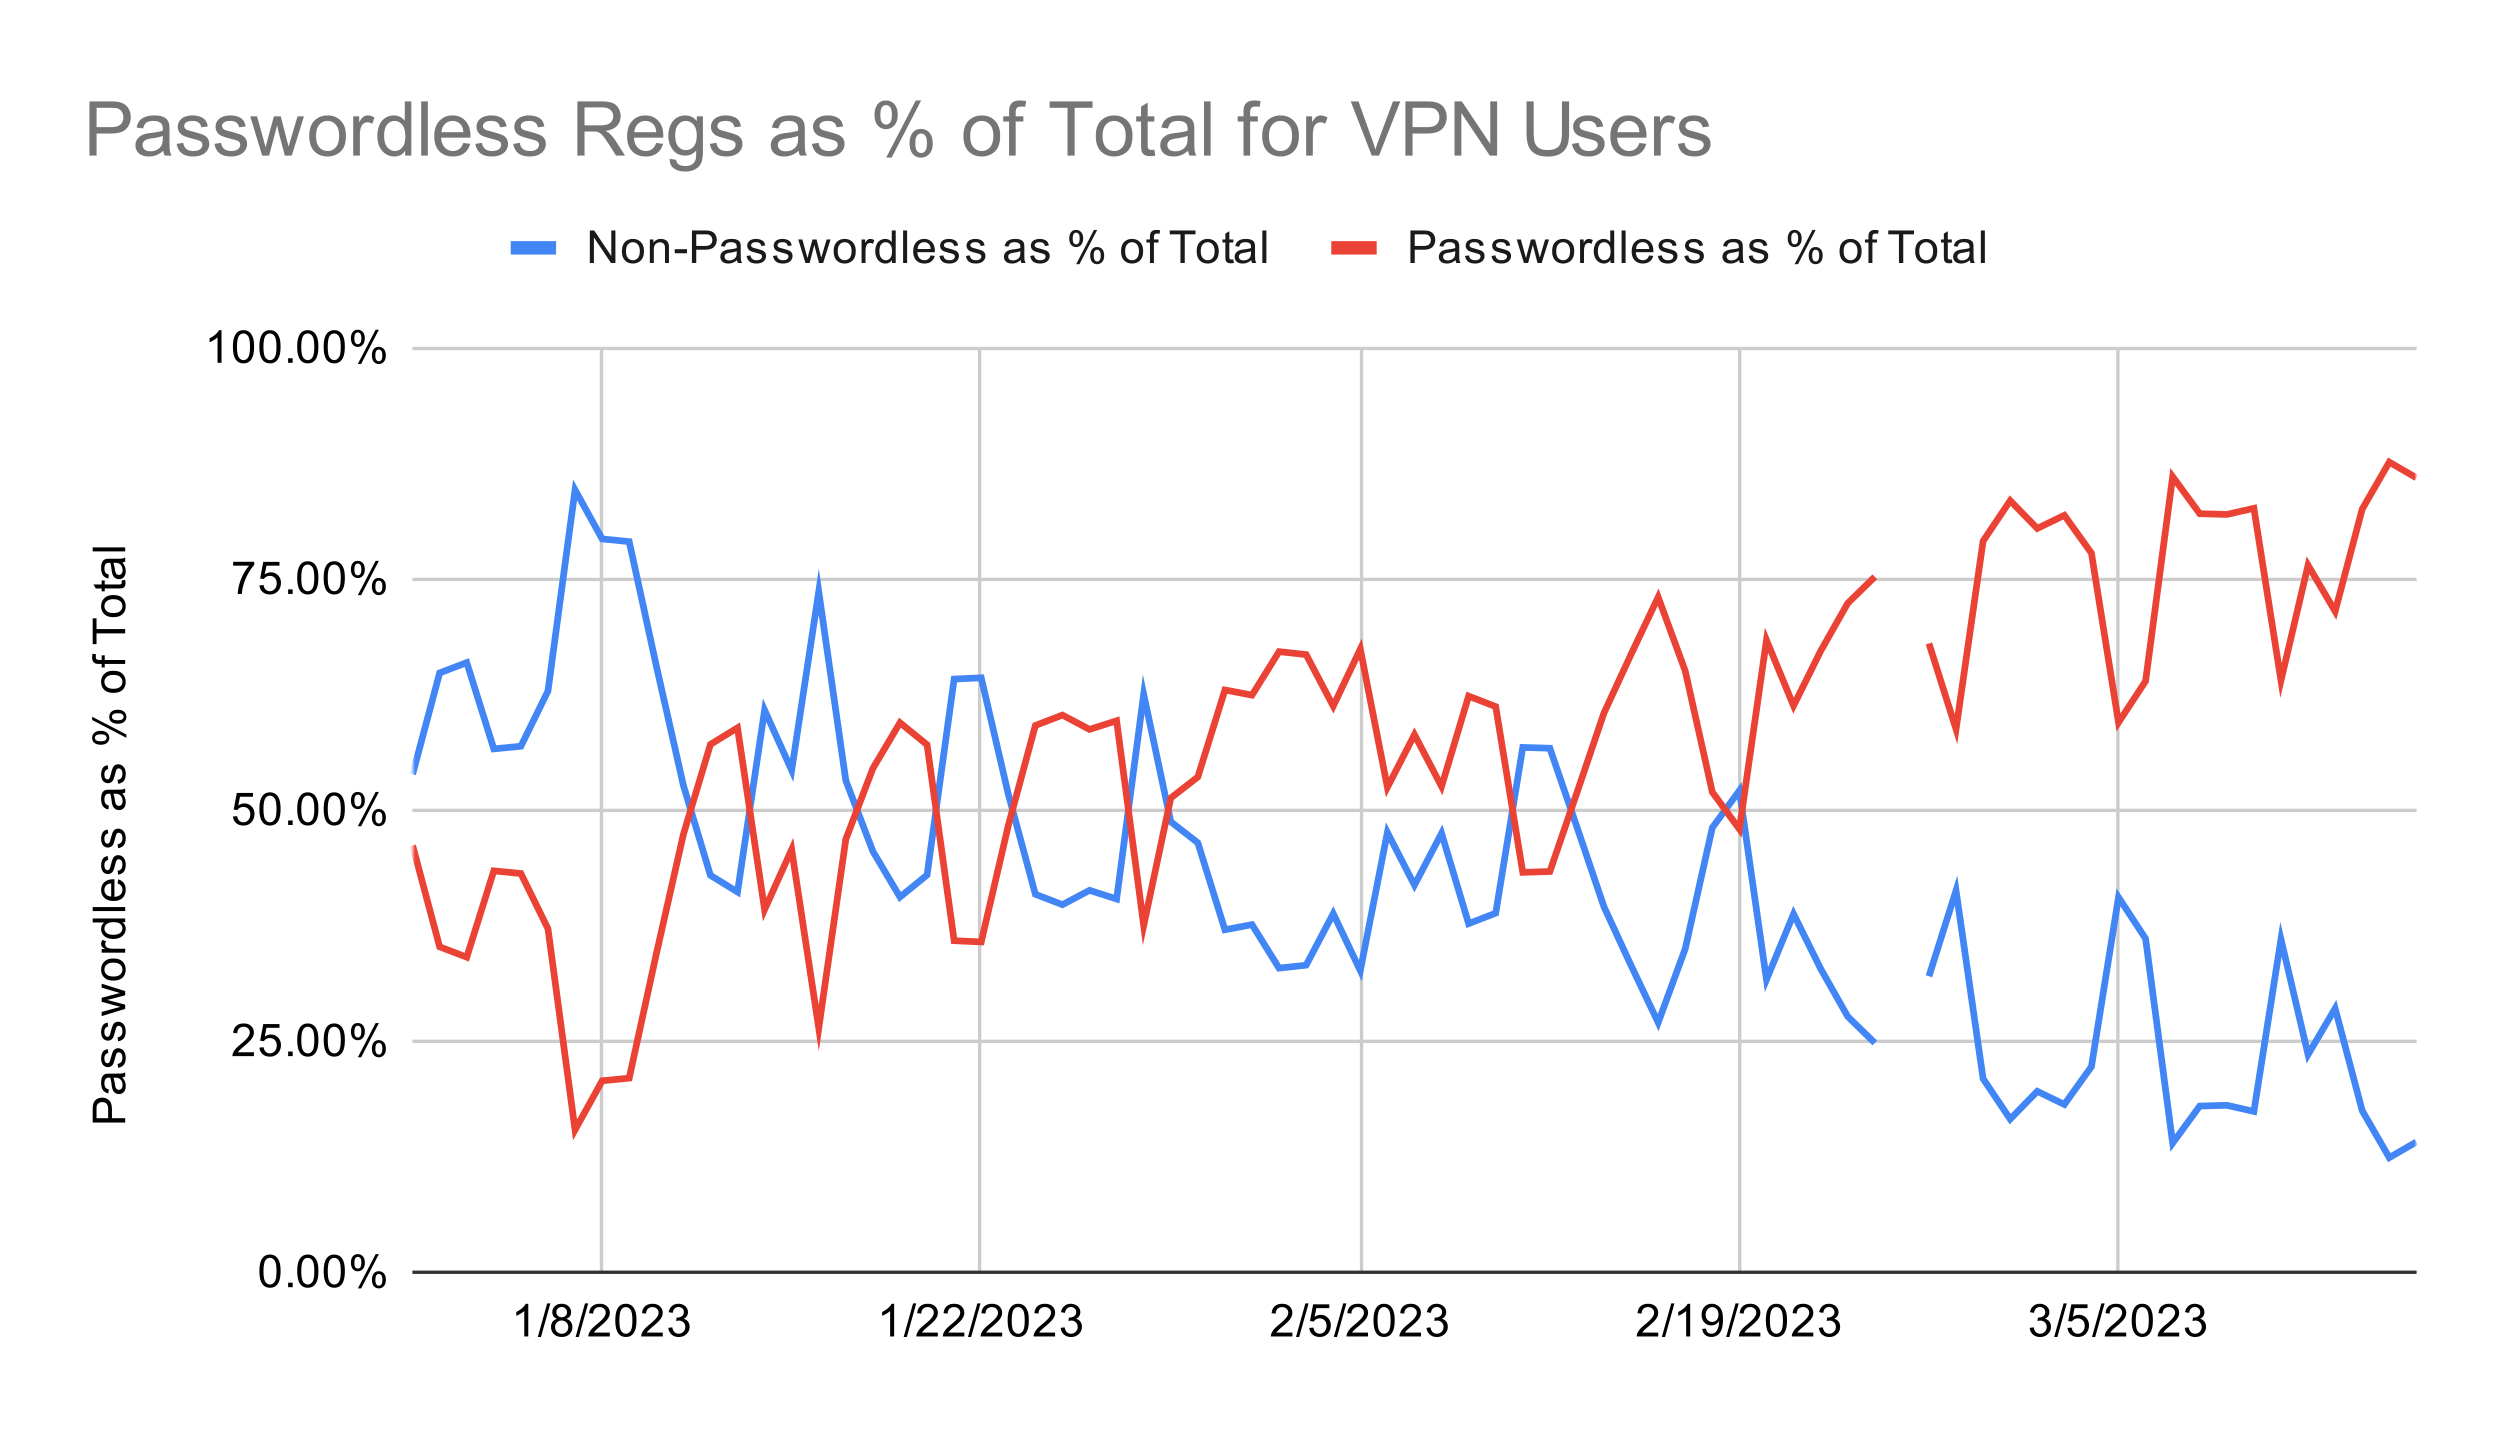 <svg xmlns="http://www.w3.org/2000/svg" width="744" height="426" fill="none"><g clip-path="url(#a)" filter="url(#b)"><path fill="#fff" d="M4 0h736v418H4V0z"/><path stroke="#CCC" stroke-miterlimit="10" d="M178.996 99.712v274.911M291.535 99.712v274.911M405.199 99.712v274.911M517.736 99.712v274.911M630.275 99.712v274.911"/><path stroke="#333" stroke-miterlimit="10" d="M122.729 374.623h596.452"/><path stroke="#CCC" stroke-miterlimit="10" d="M122.729 305.895h596.452m-596.452-68.728h596.452m-596.452-68.728h596.452M122.729 99.712h596.452"/><mask id="c" width="598" height="276" x="122" y="99" maskUnits="userSpaceOnUse" style="mask-type:luminance"><path fill="#fff" d="M122.783 99.468h596.34v275.099h-596.34v-275.1z"/></mask><g mask="url(#c)"><path stroke="#4285F4" stroke-miterlimit="10" stroke-width="2" d="m122.783 226.437 8.059-30.175 8.058-3.09 8.059 25.697 8.059-.789 8.058-16.432 8.059-59.857 8.059 14.594 8.058.805 8.059 36.904 8.059 35.598 8.058 26.812 8.059 4.932 8.059-54.086 8.058 17.878 8.059-53.164 8.059 56.231 8.058 21.081 8.059 13.583 8.059-6.559 8.058-58.312 8.059-.37 8.058 34.628 8.059 29.784 8.059 3.103 8.058-4.272 8.059 2.58 8.059-60.911 8.058 37.914 8.059 6.28 8.059 25.874 8.058-1.528 8.059 12.946 8.059-.886 8.058-15.334 8.059 16.965 8.059-41.123 8.058 15.671 8.059-15.411 8.059 26.878 8.058-3.129 8.059-49.317 8.058.248 8.059 23.472 8.059 23.748 8.058 17.447 8.059 16.974 8.059-21.98 8.058-36.031 8.059-11.022 8.059 56.244 8.058-19.513 8.059 16.271 8.059 14.228 8.058 7.872m16.118-19.853 8.058-25.494 8.059 55.987 8.059 12.019 8.058-8.265 8.059 3.9 8.058-11.248 8.059-50.394 8.059 12.306 8.058 60.832 8.059-11.012 8.059-.229 8.058 1.835 8.059-51.241 8.059 34.307 8.058-13.719 8.059 30.409 8.059 13.984 8.058-4.66"/></g><mask id="d" width="598" height="276" x="122" y="99" maskUnits="userSpaceOnUse" style="mask-type:luminance"><path fill="#fff" d="M122.783 99.468h596.34v275.099h-596.34v-275.1z"/></mask><g mask="url(#d)"><path stroke="#EA4335" stroke-miterlimit="10" stroke-width="2" d="m122.783 247.598 8.059 30.175 8.058 3.09 8.059-25.697 8.059.79 8.058 16.431 8.059 59.857 8.059-14.594 8.058-.805 8.059-36.904 8.059-35.598 8.058-26.812 8.059-4.932 8.059 54.086 8.058-17.877 8.059 53.163 8.059-56.231 8.058-21.08 8.059-13.584 8.059 6.56 8.058 58.311 8.059.37 8.058-34.628 8.059-29.784 8.059-3.103 8.058 4.272 8.059-2.579 8.059 60.91 8.058-37.914 8.059-6.279 8.059-25.875 8.058 1.528 8.059-12.946 8.059.886 8.058 15.334 8.059-16.965 8.059 41.123 8.058-15.671 8.059 15.411 8.059-26.878 8.058 3.129 8.059 49.317 8.058-.247 8.059-23.473 8.059-23.748 8.058-17.447 8.059-16.974 8.059 21.98 8.058 36.031 8.059 11.022 8.059-56.244 8.058 19.513 8.059-16.271 8.059-14.228 8.058-7.872m16.118 19.853 8.058 25.494 8.059-55.987 8.059-12.019 8.058 8.266 8.059-3.901 8.058 11.248 8.059 50.394 8.059-12.306 8.058-60.832 8.059 11.012 8.059.229 8.058-1.835 8.059 51.241 8.059-34.307 8.058 13.719 8.059-30.409 8.059-13.984 8.058 4.66"/></g><path fill="#000" d="M37.255 330.057h-9.671v-3.662c0-.634.03-1.121.088-1.461.082-.481.234-.88.457-1.197.223-.329.534-.587.932-.775a2.911 2.911 0 0 1 1.319-.299c.82 0 1.518.264 2.092.792.563.516.844 1.461.844 2.834v2.483h3.94v1.285zm-5.064-1.285v-2.5c0-.834-.152-1.42-.457-1.761-.317-.352-.756-.528-1.319-.528-.398 0-.738.106-1.02.317-.293.2-.486.464-.58.792-.059.223-.088.622-.088 1.197v2.483h3.464zm4.203-12.165c.375.446.639.874.791 1.285.152.399.228.833.228 1.303 0 .774-.187 1.367-.562 1.778-.375.411-.856.616-1.442.616-.34 0-.65-.076-.932-.229a1.746 1.746 0 0 1-.686-.616 2.737 2.737 0 0 1-.387-.863c-.07-.223-.134-.575-.193-1.056-.106-.951-.24-1.655-.404-2.112h-.3c-.492 0-.838.111-1.037.334-.258.305-.387.757-.387 1.356 0 .551.1.962.3 1.232.187.27.527.469 1.02.598l-.16 1.162c-.492-.105-.89-.281-1.195-.528-.305-.246-.54-.598-.703-1.056-.164-.458-.246-.986-.246-1.584 0-.599.07-1.086.21-1.462.141-.375.317-.651.528-.827a1.85 1.85 0 0 1 .809-.37c.2-.035.563-.053 1.09-.053h1.583c1.102 0 1.8-.023 2.092-.07.293-.059.575-.164.844-.317v1.25a2.654 2.654 0 0 1-.861.229zm-2.655.106c.175.434.328 1.079.457 1.936.07.493.152.839.246 1.039.082.199.205.358.37.475.163.106.35.158.562.158.316 0 .58-.117.791-.352.211-.246.317-.598.317-1.056 0-.458-.1-.863-.3-1.215a1.8 1.8 0 0 0-.826-.792c-.27-.129-.662-.193-1.178-.193h-.44zm1.424-2.94-.176-1.162c.469-.071.826-.253 1.073-.546.246-.305.369-.734.369-1.285 0-.54-.106-.939-.317-1.197-.222-.27-.486-.405-.791-.405-.27 0-.48.117-.633.352-.105.164-.24.569-.404 1.215-.223.868-.41 1.473-.563 1.813a1.837 1.837 0 0 1-.668.757 1.754 1.754 0 0 1-.95.264 1.884 1.884 0 0 1-1.53-.792 2.703 2.703 0 0 1-.334-.757 3.651 3.651 0 0 1-.14-1.039c0-.54.082-1.015.246-1.426.152-.422.363-.733.633-.933.27-.199.627-.334 1.072-.405l.159 1.162a1.2 1.2 0 0 0-.827.458c-.21.246-.316.604-.316 1.074 0 .54.094.927.281 1.162.176.234.387.352.633.352a.628.628 0 0 0 .405-.141c.128-.106.234-.258.316-.458.047-.117.146-.469.299-1.056.234-.845.422-1.432.563-1.761a1.76 1.76 0 0 1 .615-.774c.27-.188.61-.282 1.02-.282.398 0 .774.117 1.125.352.34.223.61.552.81.986.187.434.28.927.28 1.479 0 .915-.187 1.614-.562 2.095-.387.469-.95.768-1.688.898zm0-7.887-.176-1.162c.469-.071.826-.252 1.073-.546.246-.305.369-.733.369-1.285 0-.54-.106-.939-.317-1.197-.222-.27-.486-.405-.791-.405-.27 0-.48.117-.633.352-.105.164-.24.569-.404 1.215-.223.868-.41 1.473-.563 1.813a1.831 1.831 0 0 1-.668.757 1.754 1.754 0 0 1-.95.264 1.884 1.884 0 0 1-1.53-.792 2.703 2.703 0 0 1-.334-.757 3.651 3.651 0 0 1-.14-1.039c0-.54.082-1.015.246-1.426.152-.422.363-.733.633-.933.27-.199.627-.334 1.072-.405l.159 1.162a1.2 1.2 0 0 0-.827.458c-.21.246-.316.604-.316 1.074 0 .54.094.927.281 1.162.176.234.387.352.633.352a.628.628 0 0 0 .405-.141c.128-.106.234-.258.316-.458.047-.117.146-.469.299-1.056.234-.845.422-1.432.563-1.76.14-.329.345-.587.615-.775.27-.188.61-.282 1.02-.282.398 0 .774.118 1.125.352.34.223.61.552.81.986.187.434.28.927.28 1.479 0 .915-.187 1.614-.562 2.095-.387.469-.95.769-1.688.898zm2.092-9.647-6.998 2.147v-1.232l4.044-1.109 1.495-.423c-.07-.023-.551-.146-1.442-.369l-4.097-1.109v-1.215l4.062-1.056 1.336-.352-1.354-.405-4.044-1.197v-1.162l6.998 2.2v1.233l-4.202 1.109-1.178.281 5.38 1.409v1.25zm-3.499-8.415c-1.301 0-2.262-.358-2.884-1.074-.515-.599-.773-1.332-.773-2.201 0-.962.316-1.749.95-2.359.62-.622 1.488-.933 2.602-.933.902 0 1.611.135 2.127.405.516.27.92.669 1.214 1.197.28.517.422 1.08.422 1.69 0 .974-.311 1.767-.932 2.377-.633.598-1.542.898-2.726.898zm0-1.215c.891 0 1.56-.194 2.005-.581.445-.399.668-.892.668-1.479 0-.598-.223-1.091-.668-1.479-.446-.387-1.126-.581-2.04-.581-.868 0-1.524.2-1.97.599a1.853 1.853 0 0 0-.668 1.461c0 .587.223 1.08.669 1.479.433.387 1.101.581 2.004.581zm3.5-7.095h-7v-1.074h1.056c-.492-.269-.815-.516-.967-.739a1.324 1.324 0 0 1-.246-.775c0-.399.123-.803.369-1.214l1.108.405c-.176.293-.264.581-.264.862 0 .27.082.511.246.722.152.2.37.34.65.423.423.14.88.211 1.372.211h3.675v1.179zm0-9.066h-.88c.692.446 1.038 1.097 1.038 1.954 0 .563-.153 1.08-.458 1.549a3.13 3.13 0 0 1-1.3 1.092c-.552.258-1.185.387-1.9.387a4.97 4.97 0 0 1-1.899-.352c-.574-.235-1.008-.587-1.301-1.056a2.818 2.818 0 0 1-.457-1.567c0-.423.087-.798.263-1.127a2.45 2.45 0 0 1 .686-.81h-3.464v-1.179h9.671v1.109zm-3.5 3.75c.903 0 1.577-.188 2.022-.564.434-.375.65-.821.65-1.337 0-.517-.21-.957-.632-1.321-.422-.364-1.067-.546-1.934-.546-.962 0-1.665.188-2.11.564-.446.364-.669.815-.669 1.355 0 .528.217.969.65 1.321.423.352 1.097.528 2.023.528zm3.5-7.06h-9.672v-1.197h9.671v1.197zm-2.252-8.203.141-1.233c.715.188 1.272.546 1.67 1.074.4.528.599 1.197.599 2.007 0 1.021-.317 1.837-.95 2.447-.633.599-1.518.898-2.655.898-1.172 0-2.081-.305-2.726-.915-.656-.611-.984-1.397-.984-2.359 0-.939.316-1.702.95-2.289.632-.599 1.529-.898 2.69-.898h.316v5.229c.774-.047 1.366-.264 1.776-.652.399-.387.598-.874.598-1.461 0-.434-.111-.804-.334-1.109-.235-.317-.598-.563-1.09-.739zm-1.916 3.89v-3.908c-.598.047-1.044.194-1.337.44-.457.388-.685.88-.685 1.479 0 .552.181 1.015.545 1.391.363.364.856.563 1.477.598zm2.075-6.513-.176-1.162c.469-.071.826-.253 1.073-.546.246-.305.369-.733.369-1.285 0-.54-.106-.939-.317-1.197-.222-.27-.486-.405-.791-.405-.27 0-.48.117-.633.352-.105.164-.24.569-.404 1.215-.223.868-.41 1.473-.563 1.813a1.831 1.831 0 0 1-.668.757 1.754 1.754 0 0 1-.95.264 1.884 1.884 0 0 1-1.53-.792 2.703 2.703 0 0 1-.334-.757 3.651 3.651 0 0 1-.14-1.039c0-.54.082-1.015.246-1.426.152-.422.363-.733.633-.933.27-.199.627-.334 1.072-.405l.159 1.162a1.2 1.2 0 0 0-.827.458c-.21.246-.316.604-.316 1.074 0 .54.094.927.281 1.162.176.234.387.352.633.352a.628.628 0 0 0 .405-.141c.128-.106.234-.258.316-.458.047-.117.146-.469.299-1.056.234-.845.422-1.432.563-1.761a1.76 1.76 0 0 1 .615-.774c.27-.188.61-.282 1.02-.282.398 0 .774.118 1.125.352.34.223.61.552.81.986.187.434.28.927.28 1.479 0 .915-.187 1.614-.562 2.095-.387.469-.95.769-1.688.898zm0-7.887-.176-1.162c.469-.07.826-.252 1.073-.546.246-.305.369-.733.369-1.285 0-.54-.106-.939-.317-1.197-.222-.27-.486-.405-.791-.405-.27 0-.48.117-.633.352-.105.165-.24.569-.404 1.215-.223.868-.41 1.473-.563 1.813a1.831 1.831 0 0 1-.668.757 1.754 1.754 0 0 1-.95.264 1.884 1.884 0 0 1-1.53-.792 2.703 2.703 0 0 1-.334-.757 3.651 3.651 0 0 1-.14-1.039c0-.54.082-1.015.246-1.426.152-.422.363-.733.633-.933.27-.199.627-.334 1.072-.405l.159 1.162a1.2 1.2 0 0 0-.827.458c-.21.247-.316.604-.316 1.074 0 .54.094.927.281 1.162.176.235.387.352.633.352a.628.628 0 0 0 .405-.141c.128-.106.234-.258.316-.458.047-.117.146-.469.299-1.056.234-.845.422-1.432.563-1.76.14-.329.345-.587.615-.775.27-.188.61-.282 1.02-.282.398 0 .774.118 1.125.352.34.223.61.552.81.986.187.435.28.928.28 1.479 0 .916-.187 1.614-.562 2.095-.387.469-.95.769-1.688.898zm1.23-16.319c.376.446.64.874.792 1.285.152.399.228.833.228 1.302 0 .775-.187 1.368-.562 1.778-.375.411-.856.617-1.442.617-.34 0-.65-.077-.932-.229a1.754 1.754 0 0 1-.686-.616 2.747 2.747 0 0 1-.387-.863c-.07-.223-.134-.575-.193-1.056-.106-.951-.24-1.655-.404-2.113h-.3c-.492 0-.838.112-1.037.335-.258.305-.387.757-.387 1.355 0 .552.1.963.3 1.233.187.269.527.469 1.02.598l-.16 1.162c-.492-.106-.89-.282-1.195-.528-.305-.247-.54-.599-.703-1.056-.164-.458-.246-.986-.246-1.585 0-.598.07-1.085.21-1.461.141-.376.317-.651.528-.827.211-.176.48-.3.809-.37.2-.035.563-.053 1.09-.053h1.583c1.102 0 1.8-.023 2.092-.07.293-.059.575-.165.844-.317v1.25a2.679 2.679 0 0 1-.861.229zm-2.654.105c.175.434.328 1.08.457 1.937.07.493.152.839.246 1.038.082.2.205.358.37.476.163.105.35.158.562.158.316 0 .58-.117.791-.352.211-.246.317-.599.317-1.056 0-.458-.1-.863-.3-1.215a1.795 1.795 0 0 0-.826-.792c-.27-.129-.662-.194-1.178-.194h-.44zm1.424-2.94-.176-1.162c.469-.07.826-.252 1.073-.545.246-.306.369-.734.369-1.286 0-.539-.106-.938-.317-1.197-.222-.27-.486-.405-.791-.405-.27 0-.48.118-.633.353-.105.164-.24.569-.404 1.214-.223.869-.41 1.473-.563 1.814-.164.328-.387.58-.668.757a1.754 1.754 0 0 1-.95.264c-.305 0-.592-.071-.862-.212a1.874 1.874 0 0 1-.668-.581 2.69 2.69 0 0 1-.334-.757 3.644 3.644 0 0 1-.14-1.038c0-.54.082-1.015.246-1.426.152-.423.363-.734.633-.933.27-.2.627-.335 1.072-.405l.159 1.162c-.352.047-.628.199-.827.457-.21.247-.316.605-.316 1.074 0 .54.094.927.281 1.162.176.235.387.352.633.352a.628.628 0 0 0 .405-.141 1.13 1.13 0 0 0 .316-.457c.047-.118.146-.47.299-1.057.234-.845.422-1.431.563-1.76.14-.329.345-.587.615-.775.27-.187.61-.281 1.02-.281.398 0 .774.117 1.125.352.34.223.61.551.81.986.187.434.28.927.28 1.478 0 .916-.187 1.614-.562 2.095-.387.47-.95.769-1.688.898zm-5.258-11.636c-.692 0-1.278-.17-1.758-.511-.48-.352-.721-.857-.721-1.514 0-.61.217-1.115.65-1.514.434-.399 1.067-.598 1.9-.598.82 0 1.453.205 1.899.616.433.399.65.892.65 1.479a1.88 1.88 0 0 1-.65 1.461c-.434.387-1.09.581-1.97.581zm-1.67-2.06c0 .293.129.54.387.739.257.188.726.282 1.406.282.622 0 1.061-.094 1.319-.282.246-.199.37-.446.37-.739a.872.872 0 0 0-.387-.739c-.258-.2-.721-.3-1.39-.3-.633 0-1.072.1-1.319.3-.257.199-.386.446-.386.739zm9.372 0-10.181-5.299v-.968l10.181 5.281v.986zm-2.62-4.19c-.692 0-1.278-.17-1.759-.51-.48-.353-.72-.863-.72-1.532 0-.61.216-1.115.65-1.514.422-.399 1.055-.599 1.9-.599.82 0 1.453.206 1.898.617.434.399.651.897.651 1.496a1.91 1.91 0 0 1-.65 1.461c-.434.387-1.09.581-1.97.581zm-1.67-2.077c0 .305.128.557.386.757.258.188.727.281 1.407.281.61 0 1.043-.099 1.301-.299.258-.199.387-.446.387-.739 0-.294-.129-.54-.387-.74-.258-.199-.727-.299-1.407-.299-.62 0-1.054.1-1.3.299-.259.2-.388.446-.388.74zm.44-7.112c-1.302 0-2.263-.358-2.885-1.074-.515-.599-.773-1.332-.773-2.201 0-.962.316-1.749.95-2.359.62-.622 1.488-.933 2.602-.933.902 0 1.611.135 2.127.405.516.27.92.669 1.214 1.197.28.517.422 1.08.422 1.69 0 .974-.311 1.766-.932 2.377-.633.598-1.542.898-2.726.898zm0-1.215c.89 0 1.558-.194 2.004-.581.445-.399.668-.892.668-1.479 0-.598-.223-1.091-.668-1.479-.446-.387-1.126-.581-2.04-.581-.868 0-1.524.2-1.97.599a1.853 1.853 0 0 0-.668 1.461c0 .587.223 1.08.669 1.479.433.387 1.101.581 2.004.581zm3.498-7.394h-6.084v1.056h-.914v-1.056H29.5c-.47 0-.815-.041-1.038-.123a1.526 1.526 0 0 1-.756-.599c-.187-.293-.281-.698-.281-1.214 0-.341.04-.711.123-1.11l1.02.176a5.018 5.018 0 0 0-.053.705c0 .363.076.622.229.774.152.141.44.212.861.212h.65v-1.374h.915v1.374h6.084v1.179zm0-9.084h-8.528v3.187h-1.143v-7.676h1.143v3.204h8.528v1.285zm-3.499-4.841c-1.301 0-2.262-.358-2.884-1.074-.515-.599-.773-1.332-.773-2.201 0-.962.316-1.748.95-2.359.62-.622 1.488-.933 2.602-.933.902 0 1.611.135 2.127.405.516.27.92.669 1.214 1.197.28.517.422 1.08.422 1.69 0 .975-.311 1.767-.932 2.377-.633.599-1.542.898-2.726.898zm0-1.215c.891 0 1.56-.193 2.005-.581.445-.399.668-.892.668-1.479 0-.598-.223-1.091-.668-1.478-.446-.388-1.126-.581-2.04-.581-.868 0-1.524.199-1.97.598a1.856 1.856 0 0 0-.668 1.461c0 .587.223 1.08.669 1.479.433.388 1.101.581 2.004.581zm2.444-9.7 1.038-.176c.07.34.105.64.105.898 0 .434-.064.769-.193 1.003-.14.235-.323.405-.545.511-.223.094-.692.141-1.407.141h-4.027v.862h-.914v-.862h-1.741l-.703-1.18h2.444v-1.197h.914v1.197h4.097c.34 0 .557-.017.65-.053a.563.563 0 0 0 .23-.211c.058-.094.087-.229.087-.405a4.92 4.92 0 0 0-.035-.528zm.194-5.369c.375.446.639.874.791 1.285.152.399.228.833.228 1.303 0 .774-.187 1.367-.562 1.778-.375.41-.856.616-1.442.616-.34 0-.65-.076-.932-.229a1.754 1.754 0 0 1-.686-.616 2.737 2.737 0 0 1-.387-.863c-.07-.223-.134-.575-.193-1.056-.106-.951-.24-1.655-.404-2.113h-.3c-.492 0-.838.112-1.037.335-.258.305-.387.757-.387 1.355 0 .552.1.963.3 1.233.187.27.527.469 1.02.598l-.16 1.162c-.492-.105-.89-.281-1.195-.528-.305-.246-.54-.598-.703-1.056-.164-.458-.246-.986-.246-1.585 0-.598.07-1.085.21-1.461.141-.375.317-.651.528-.827a1.85 1.85 0 0 1 .809-.37c.2-.035.563-.053 1.09-.053h1.583c1.102 0 1.8-.023 2.092-.07.293-.059.575-.164.844-.317v1.25a2.654 2.654 0 0 1-.861.229zm-2.655.105c.175.435.328 1.08.457 1.937.07.493.152.839.246 1.039.082.199.205.358.37.475.163.106.35.158.562.158.316 0 .58-.117.791-.352.211-.246.317-.598.317-1.056 0-.458-.1-.863-.3-1.215a1.795 1.795 0 0 0-.826-.792c-.27-.129-.662-.194-1.178-.194h-.44zm3.516-3.38h-9.671v-1.197h9.671v1.197zm39.952 214.2c0-1.151.117-2.072.352-2.764.234-.705.58-1.244 1.037-1.62.47-.376 1.055-.563 1.759-.563.515 0 .967.105 1.354.317.398.211.726.516.984.915.258.387.457.863.598 1.426.14.563.211 1.326.211 2.289 0 1.138-.117 2.053-.352 2.746-.222.692-.568 1.232-1.037 1.619-.457.376-1.043.564-1.758.564-.927 0-1.66-.335-2.198-1.004-.633-.798-.95-2.106-.95-3.925zm1.213 0c0 1.584.188 2.64.563 3.168.375.528.832.793 1.372.793.55 0 1.008-.265 1.371-.793.375-.528.563-1.584.563-3.168 0-1.597-.188-2.653-.563-3.169-.363-.528-.826-.792-1.389-.792-.54 0-.973.228-1.301.686-.41.587-.616 1.678-.616 3.275zm7.333 4.77v-1.355h1.354v1.355h-1.354zm2.708-4.77c0-1.151.117-2.072.352-2.764.234-.705.58-1.244 1.037-1.62.469-.376 1.055-.563 1.758-.563.516 0 .968.105 1.354.317.399.211.727.516.985.915.258.387.457.863.598 1.426.14.563.211 1.326.211 2.289 0 1.138-.117 2.053-.352 2.746-.222.692-.568 1.232-1.037 1.619-.457.376-1.044.564-1.759.564-.926 0-1.658-.335-2.198-1.004-.633-.798-.95-2.106-.95-3.925zm1.213 0c0 1.584.188 2.64.563 3.168.375.528.832.793 1.371.793.551 0 1.009-.265 1.372-.793.375-.528.563-1.584.563-3.168 0-1.597-.188-2.653-.563-3.169-.363-.528-.827-.792-1.39-.792-.538 0-.972.228-1.3.686-.41.587-.616 1.678-.616 3.275zm6.664 0c0-1.151.118-2.072.352-2.764.235-.705.58-1.244 1.038-1.62.469-.376 1.055-.563 1.758-.563.516 0 .967.105 1.354.317.399.211.727.516.985.915.258.387.457.863.598 1.426.14.563.211 1.326.211 2.289 0 1.138-.118 2.053-.352 2.746-.223.692-.569 1.232-1.038 1.619-.457.376-1.043.564-1.758.564-.926 0-1.659-.335-2.198-1.004-.633-.798-.95-2.106-.95-3.925zm1.214 0c0 1.584.187 2.64.563 3.168.375.528.832.793 1.371.793.551 0 1.008-.265 1.372-.793.375-.528.562-1.584.562-3.168 0-1.597-.187-2.653-.562-3.169-.364-.528-.827-.792-1.39-.792-.539 0-.972.228-1.3.686-.411.587-.616 1.678-.616 3.275zm6.893-2.588c0-.693.17-1.28.51-1.761.351-.481.855-.722 1.512-.722.61 0 1.114.218 1.512.652.399.434.598 1.068.598 1.901 0 .822-.205 1.455-.615 1.901a1.924 1.924 0 0 1-1.477.652 1.87 1.87 0 0 1-1.46-.652c-.387-.434-.58-1.091-.58-1.971zm2.057-1.673c-.293 0-.539.129-.738.388-.188.258-.282.727-.282 1.408 0 .622.094 1.062.282 1.32.199.247.445.37.738.37a.873.873 0 0 0 .739-.387c.199-.259.299-.722.299-1.391 0-.634-.1-1.074-.299-1.32-.2-.259-.446-.388-.739-.388zm0 9.383 5.293-10.193h.967l-5.275 10.193h-.985zm4.185-2.623c0-.692.17-1.279.51-1.76.352-.481.862-.722 1.53-.722.609 0 1.114.217 1.512.651.399.423.598 1.057.598 1.902 0 .821-.205 1.455-.615 1.901a1.946 1.946 0 0 1-1.495.651 1.909 1.909 0 0 1-1.46-.651c-.386-.434-.58-1.091-.58-1.972zm2.075-1.672c-.305 0-.557.129-.756.387-.188.258-.281.728-.281 1.409 0 .61.099 1.044.299 1.302.199.259.445.388.738.388s.539-.129.739-.388c.199-.258.299-.727.299-1.408 0-.622-.1-1.056-.299-1.303-.2-.258-.446-.387-.739-.387zM75.57 309.154v1.144h-6.4c0-.282.047-.558.14-.827a4.52 4.52 0 0 1 .774-1.286c.364-.422.885-.909 1.565-1.461 1.055-.868 1.765-1.555 2.128-2.06.375-.504.563-.979.563-1.425 0-.47-.17-.863-.51-1.18-.34-.329-.78-.493-1.32-.493-.574 0-1.03.17-1.37.511-.34.34-.516.815-.528 1.426l-1.213-.124c.082-.915.392-1.608.931-2.077.551-.481 1.29-.722 2.216-.722.926 0 1.659.258 2.198.775.54.516.809 1.156.809 1.919 0 .387-.082.768-.246 1.144-.153.364-.416.757-.791 1.18-.364.41-.968.974-1.812 1.69-.715.598-1.178 1.009-1.389 1.232a3.79 3.79 0 0 0-.492.634h4.748zm1.636-1.391 1.248-.106c.094.611.305 1.068.633 1.373.34.306.75.458 1.231.458.563 0 1.044-.217 1.442-.651.399-.434.598-1.004.598-1.708 0-.681-.193-1.215-.58-1.602-.375-.399-.874-.598-1.495-.598a2.086 2.086 0 0 0-1.758.933l-1.108-.141.932-4.965h4.818v1.127h-3.869l-.51 2.605c.575-.41 1.179-.616 1.812-.616.844 0 1.553.294 2.127.881.586.586.88 1.343.88 2.27 0 .869-.253 1.626-.757 2.271-.621.775-1.465 1.162-2.532 1.162-.879 0-1.6-.246-2.163-.739-.55-.493-.867-1.144-.95-1.954zm8.546 2.535v-1.356h1.354v1.356h-1.354zm2.708-4.771c0-1.15.117-2.071.351-2.764.235-.704.58-1.244 1.038-1.619.469-.376 1.055-.564 1.758-.564.516 0 .967.106 1.354.317.399.211.727.517.985.916.258.387.457.862.598 1.426.14.563.21 1.326.21 2.288 0 1.139-.116 2.054-.35 2.746-.224.693-.57 1.233-1.038 1.62-.457.376-1.044.563-1.759.563-.926 0-1.659-.334-2.198-1.003-.633-.798-.95-2.107-.95-3.926zm1.213 0c0 1.585.188 2.641.563 3.169.375.528.832.792 1.371.792.551 0 1.008-.264 1.372-.792.375-.528.563-1.584.563-3.169 0-1.596-.188-2.652-.563-3.169-.364-.528-.827-.792-1.39-.792-.539 0-.972.229-1.3.687-.41.586-.616 1.678-.616 3.274zm6.664 0c0-1.15.118-2.071.352-2.764.235-.704.58-1.244 1.038-1.619.468-.376 1.054-.564 1.758-.564.516 0 .967.106 1.354.317.398.211.727.517.985.916.257.387.457.862.597 1.426.141.563.211 1.326.211 2.288 0 1.139-.117 2.054-.351 2.746-.223.693-.569 1.233-1.038 1.62-.457.376-1.043.563-1.758.563-.926 0-1.659-.334-2.198-1.003-.633-.798-.95-2.107-.95-3.926zm1.214 0c0 1.585.187 2.641.562 3.169.376.528.833.792 1.372.792.551 0 1.008-.264 1.371-.792.376-.528.563-1.584.563-3.169 0-1.596-.187-2.652-.563-3.169-.363-.528-.826-.792-1.389-.792-.539 0-.973.229-1.3.687-.411.586-.616 1.678-.616 3.274zm6.893-2.588c0-.692.17-1.279.51-1.76.351-.481.855-.722 1.512-.722.609 0 1.113.217 1.512.651.399.435.598 1.068.598 1.902 0 .821-.205 1.455-.616 1.901-.398.434-.89.651-1.477.651a1.872 1.872 0 0 1-1.459-.651c-.387-.434-.58-1.092-.58-1.972zm2.057-1.672c-.293 0-.539.129-.739.387-.187.258-.281.728-.281 1.408 0 .623.094 1.063.281 1.321.2.246.446.37.739.37.305 0 .551-.13.738-.388.2-.258.299-.722.299-1.391 0-.633-.099-1.073-.299-1.32-.199-.258-.445-.387-.738-.387zm0 9.383 5.293-10.193h.967l-5.275 10.193h-.985zm4.185-2.623c0-.692.17-1.279.51-1.761.352-.481.862-.721 1.53-.721.609 0 1.113.217 1.512.651.399.423.598 1.056.598 1.901 0 .822-.205 1.456-.616 1.902a1.943 1.943 0 0 1-1.494.651c-.575 0-1.061-.217-1.46-.651-.387-.435-.58-1.092-.58-1.972zm2.075-1.672c-.305 0-.557.129-.756.387-.188.258-.282.727-.282 1.408 0 .61.1 1.045.299 1.303.2.258.446.387.739.387s.539-.129.738-.387c.2-.258.299-.728.299-1.408 0-.622-.099-1.057-.299-1.303-.199-.258-.445-.387-.738-.387zm-43.433-67.367 1.249-.105c.093.61.304 1.068.633 1.373.34.305.75.458 1.23.458.563 0 1.044-.217 1.442-.652.399-.434.598-1.003.598-1.707 0-.681-.193-1.215-.58-1.602-.375-.399-.873-.599-1.495-.599a2.088 2.088 0 0 0-1.758.933l-1.108-.141.932-4.964h4.818v1.127h-3.868l-.51 2.605c.574-.411 1.178-.616 1.81-.616.845 0 1.554.293 2.129.88.586.587.879 1.344.879 2.271 0 .869-.252 1.626-.756 2.271-.622.775-1.466 1.162-2.532 1.162-.88 0-1.6-.247-2.163-.739-.551-.493-.868-1.145-.95-1.955zm7.878-2.235c0-1.15.117-2.072.352-2.764.234-.704.58-1.244 1.037-1.62.469-.375 1.055-.563 1.758-.563.516 0 .968.105 1.354.317.399.211.727.516.985.915.258.387.457.863.598 1.426.14.563.21 1.326.21 2.289 0 1.138-.116 2.054-.35 2.746-.224.692-.57 1.232-1.038 1.62-.457.375-1.044.563-1.759.563-.926 0-1.658-.335-2.198-1.004-.633-.798-.95-2.106-.95-3.925zm1.213 0c0 1.584.188 2.64.563 3.168.375.529.832.793 1.371.793.551 0 1.009-.264 1.372-.793.375-.528.563-1.584.563-3.168 0-1.596-.188-2.653-.563-3.169-.363-.528-.826-.792-1.39-.792-.538 0-.972.229-1.3.686-.41.587-.616 1.679-.616 3.275zm7.333 4.771v-1.356h1.354v1.356h-1.354zm2.708-4.771c0-1.15.117-2.072.351-2.764.235-.704.58-1.244 1.038-1.62.469-.375 1.055-.563 1.758-.563.516 0 .967.105 1.354.317.399.211.727.516.985.915.258.387.457.863.598 1.426.14.563.21 1.326.21 2.289 0 1.138-.117 2.054-.35 2.746-.224.692-.57 1.232-1.038 1.62-.458.375-1.044.563-1.759.563-.926 0-1.659-.335-2.198-1.004-.633-.798-.95-2.106-.95-3.925zm1.213 0c0 1.584.188 2.64.563 3.168.375.529.832.793 1.371.793.551 0 1.008-.264 1.372-.793.375-.528.562-1.584.562-3.168 0-1.596-.187-2.653-.562-3.169-.364-.528-.827-.792-1.39-.792-.539 0-.972.229-1.3.686-.41.587-.616 1.679-.616 3.275zm6.664 0c0-1.15.117-2.072.352-2.764.234-.704.58-1.244 1.037-1.62.47-.375 1.055-.563 1.759-.563.516 0 .967.105 1.354.317.398.211.727.516.985.915.257.387.457.863.597 1.426.141.563.211 1.326.211 2.289 0 1.138-.117 2.054-.351 2.746-.223.692-.569 1.232-1.038 1.62-.457.375-1.043.563-1.758.563-.926 0-1.659-.335-2.198-1.004-.633-.798-.95-2.106-.95-3.925zm1.214 0c0 1.584.187 2.64.562 3.168.375.529.833.793 1.372.793.551 0 1.008-.264 1.371-.793.376-.528.563-1.584.563-3.168 0-1.596-.187-2.653-.563-3.169-.363-.528-.826-.792-1.389-.792-.539 0-.973.229-1.301.686-.41.587-.615 1.679-.615 3.275zm6.893-2.588c0-.693.17-1.279.51-1.761.351-.481.855-.721 1.512-.721.609 0 1.113.217 1.512.651.399.434.598 1.068.598 1.901 0 .822-.205 1.456-.616 1.902a1.925 1.925 0 0 1-1.477.651 1.872 1.872 0 0 1-1.459-.651c-.387-.435-.58-1.092-.58-1.972zm2.057-1.673c-.293 0-.539.13-.739.388-.187.258-.281.727-.281 1.408 0 .622.094 1.062.281 1.32.2.247.446.37.739.37a.87.87 0 0 0 .738-.387c.2-.258.299-.722.299-1.391 0-.634-.099-1.074-.299-1.32-.199-.258-.445-.388-.738-.388zm0 9.384 5.293-10.193h.967l-5.275 10.193h-.985zm4.185-2.623c0-.693.17-1.28.51-1.761.352-.481.861-.722 1.53-.722.609 0 1.113.217 1.512.652.398.422.598 1.056.598 1.901 0 .821-.205 1.455-.616 1.901a1.943 1.943 0 0 1-1.494.652c-.575 0-1.061-.218-1.46-.652-.387-.434-.58-1.091-.58-1.971zm2.075-1.673c-.305 0-.557.129-.756.387-.188.259-.282.728-.282 1.409 0 .61.1 1.044.299 1.302.2.259.446.388.739.388s.539-.129.738-.388c.2-.258.299-.727.299-1.408 0-.622-.099-1.056-.299-1.303-.199-.258-.445-.387-.738-.387zm-43.363-73.246v-1.144h6.26v.933c-.61.657-1.219 1.532-1.828 2.623a15.904 15.904 0 0 0-1.39 3.345 11.57 11.57 0 0 0-.457 2.658h-1.23c.011-.763.158-1.684.439-2.764.293-1.08.703-2.118 1.23-3.116.54-.997 1.115-1.842 1.724-2.535h-4.748zm7.808 5.88 1.248-.106c.094.611.305 1.068.633 1.374.34.305.75.457 1.231.457.563 0 1.044-.217 1.442-.651.399-.434.598-1.004.598-1.708 0-.68-.194-1.214-.58-1.602-.376-.399-.874-.598-1.495-.598a2.086 2.086 0 0 0-1.758.933l-1.108-.141.932-4.965h4.818v1.127h-3.869l-.51 2.606c.575-.411 1.178-.617 1.812-.617.844 0 1.553.294 2.127.881.586.587.88 1.343.88 2.271 0 .868-.253 1.625-.757 2.271-.621.774-1.465 1.162-2.532 1.162-.879 0-1.6-.247-2.163-.74-.55-.493-.867-1.144-.95-1.954zm8.546 2.535v-1.355h1.354v1.355h-1.354zm2.708-4.771c0-1.15.117-2.071.351-2.764.235-.704.58-1.244 1.038-1.619.469-.376 1.055-.564 1.758-.564.516 0 .967.106 1.354.317.399.212.727.517.985.916.258.387.457.862.598 1.426.14.563.21 1.326.21 2.288 0 1.139-.117 2.054-.351 2.747-.223.692-.569 1.232-1.037 1.619-.458.376-1.044.564-1.759.564-.926 0-1.659-.335-2.198-1.004-.633-.798-.95-2.107-.95-3.926zm1.213 0c0 1.585.188 2.641.563 3.169.375.528.832.792 1.371.792.551 0 1.008-.264 1.372-.792.375-.528.562-1.584.562-3.169 0-1.596-.187-2.652-.562-3.169-.364-.528-.827-.792-1.39-.792-.539 0-.972.229-1.3.687-.41.587-.616 1.678-.616 3.274zm6.664 0c0-1.15.117-2.071.352-2.764.234-.704.58-1.244 1.037-1.619.47-.376 1.055-.564 1.759-.564.516 0 .967.106 1.354.317.398.212.727.517.985.916.257.387.457.862.597 1.426.141.563.211 1.326.211 2.288 0 1.139-.117 2.054-.351 2.747-.223.692-.569 1.232-1.038 1.619-.457.376-1.043.564-1.758.564-.926 0-1.659-.335-2.198-1.004-.633-.798-.95-2.107-.95-3.926zm1.214 0c0 1.585.187 2.641.562 3.169.375.528.833.792 1.372.792.551 0 1.008-.264 1.371-.792.376-.528.563-1.584.563-3.169 0-1.596-.187-2.652-.563-3.169-.363-.528-.826-.792-1.389-.792-.539 0-.973.229-1.301.687-.41.587-.615 1.678-.615 3.274zm6.893-2.588c0-.692.17-1.279.509-1.76.352-.481.856-.722 1.513-.722.609 0 1.113.217 1.512.652.399.434.598 1.068.598 1.901 0 .821-.205 1.455-.616 1.901a1.925 1.925 0 0 1-1.477.651 1.872 1.872 0 0 1-1.459-.651c-.387-.434-.58-1.091-.58-1.972zm2.057-1.672c-.293 0-.539.129-.739.387-.187.259-.281.728-.281 1.409 0 .622.094 1.062.281 1.32.2.246.446.37.739.37a.869.869 0 0 0 .738-.388c.2-.258.299-.721.299-1.39 0-.634-.099-1.074-.299-1.321-.199-.258-.445-.387-.738-.387zm0 9.383 5.293-10.193h.967l-5.275 10.193h-.985zm4.185-2.623c0-.692.17-1.279.51-1.76.352-.482.861-.722 1.53-.722.609 0 1.113.217 1.512.651.398.423.598 1.057.598 1.902 0 .821-.205 1.455-.616 1.901a1.943 1.943 0 0 1-1.494.651c-.575 0-1.061-.217-1.46-.651-.387-.434-.58-1.092-.58-1.972zm2.075-1.672c-.305 0-.557.129-.756.387-.188.258-.282.728-.282 1.408 0 .611.1 1.045.299 1.303.2.258.446.387.739.387s.539-.129.738-.387c.2-.258.299-.728.299-1.408 0-.622-.099-1.057-.299-1.303-.199-.258-.445-.387-.738-.387zm-46.844-64.831H64.74v-7.57a7.07 7.07 0 0 1-1.143.827c-.457.27-.867.47-1.23.599v-1.145a7.54 7.54 0 0 0 1.722-1.126c.505-.446.862-.88 1.073-1.303h.756v9.718zm3.412-4.771c0-1.15.117-2.072.351-2.764.235-.704.58-1.244 1.038-1.62.469-.375 1.055-.563 1.758-.563.516 0 .967.106 1.354.317.399.211.727.516.985.915.258.388.457.863.598 1.426.14.564.21 1.326.21 2.289 0 1.138-.117 2.054-.351 2.746-.223.693-.569 1.232-1.038 1.62-.457.375-1.043.563-1.758.563-.926 0-1.659-.334-2.198-1.003-.633-.798-.95-2.107-.95-3.926zm1.213 0c0 1.584.187 2.641.563 3.169.375.528.832.792 1.371.792.551 0 1.008-.264 1.372-.792.375-.528.562-1.585.562-3.17 0-1.595-.187-2.651-.562-3.168-.364-.528-.827-.792-1.39-.792-.539 0-.972.229-1.3.686-.411.587-.616 1.679-.616 3.275zm6.664 0c0-1.15.117-2.072.352-2.764.234-.704.58-1.244 1.037-1.62.47-.375 1.055-.563 1.759-.563.516 0 .967.106 1.354.317.398.211.727.516.984.915.258.388.458.863.598 1.426.141.564.211 1.326.211 2.289 0 1.138-.117 2.054-.351 2.746-.223.693-.569 1.232-1.038 1.62-.457.375-1.043.563-1.758.563-.926 0-1.659-.334-2.198-1.003-.633-.798-.95-2.107-.95-3.926zm1.213 0c0 1.584.188 2.641.563 3.169.375.528.832.792 1.372.792.55 0 1.008-.264 1.371-.792.376-.528.563-1.585.563-3.17 0-1.595-.188-2.651-.563-3.168-.363-.528-.826-.792-1.389-.792-.54 0-.973.229-1.301.686-.41.587-.615 1.679-.615 3.275zm7.333 4.771v-1.356h1.354v1.356h-1.354zm2.708-4.771c0-1.15.117-2.072.352-2.764.234-.704.58-1.244 1.037-1.62.47-.375 1.055-.563 1.759-.563.515 0 .967.106 1.354.317.398.211.726.516.984.915.258.388.457.863.598 1.426.14.564.211 1.326.211 2.289 0 1.138-.117 2.054-.352 2.746-.222.693-.568 1.232-1.037 1.62-.457.375-1.043.563-1.758.563-.927 0-1.66-.334-2.198-1.003-.633-.798-.95-2.107-.95-3.926zm1.213 0c0 1.584.188 2.641.563 3.169.375.528.832.792 1.372.792.55 0 1.008-.264 1.371-.792.375-.528.563-1.585.563-3.17 0-1.595-.188-2.651-.563-3.168-.363-.528-.826-.792-1.389-.792-.54 0-.973.229-1.301.686-.41.587-.616 1.679-.616 3.275zm6.665 0c0-1.15.117-2.072.351-2.764.235-.704.58-1.244 1.038-1.62.469-.375 1.055-.563 1.758-.563.516 0 .967.106 1.354.317.399.211.727.516.985.915.258.388.457.863.598 1.426.14.564.211 1.326.211 2.289 0 1.138-.117 2.054-.352 2.746-.223.693-.568 1.232-1.037 1.62-.458.375-1.044.563-1.759.563-.926 0-1.659-.334-2.198-1.003-.633-.798-.95-2.107-.95-3.926zm1.213 0c0 1.584.188 2.641.563 3.169.375.528.832.792 1.371.792.551 0 1.008-.264 1.372-.792.375-.528.563-1.585.563-3.17 0-1.595-.188-2.651-.563-3.168-.364-.528-.827-.792-1.39-.792-.539 0-.972.229-1.3.686-.41.587-.616 1.679-.616 3.275zm6.893-2.588c0-.692.17-1.28.51-1.76.352-.482.856-.722 1.512-.722.61 0 1.114.217 1.512.651.399.434.598 1.068.598 1.901 0 .822-.205 1.456-.615 1.902a1.926 1.926 0 0 1-1.477.651 1.873 1.873 0 0 1-1.46-.651c-.387-.434-.58-1.092-.58-1.972zm2.057-1.672c-.293 0-.539.129-.738.387-.188.258-.282.727-.282 1.408 0 .622.094 1.062.282 1.32.199.247.445.37.738.37a.873.873 0 0 0 .739-.387c.199-.258.299-.722.299-1.39 0-.635-.1-1.075-.299-1.321-.199-.258-.446-.387-.739-.387zm0 9.383 5.293-10.193h.967l-5.275 10.193h-.985zm4.185-2.623c0-.693.17-1.28.51-1.76.352-.482.862-.722 1.53-.722.61 0 1.114.217 1.512.65.399.423.598 1.057.598 1.902 0 .822-.205 1.455-.615 1.901a1.944 1.944 0 0 1-1.495.652 1.903 1.903 0 0 1-1.459-.652c-.387-.434-.581-1.091-.581-1.971zm2.075-1.673c-.305 0-.557.129-.756.388-.187.258-.281.727-.281 1.408 0 .61.099 1.044.299 1.303.199.258.445.387.738.387s.54-.129.739-.387c.199-.259.299-.728.299-1.409 0-.622-.1-1.056-.299-1.302-.199-.259-.446-.388-.739-.388zm44.453 293.689h-1.178v-7.57c-.293.27-.674.546-1.143.827-.457.27-.867.47-1.231.599v-1.144a7.536 7.536 0 0 0 1.723-1.127c.504-.446.862-.88 1.073-1.303h.756v9.718zm2.849.158 2.796-9.999h.949l-2.796 9.999h-.949zm5.767-5.404c-.492-.188-.861-.446-1.107-.775a2.052 2.052 0 0 1-.352-1.197c0-.704.252-1.297.756-1.778.516-.481 1.19-.722 2.022-.722.844 0 1.524.247 2.04.74.516.492.774 1.091.774 1.795 0 .446-.118.833-.352 1.162-.235.329-.592.587-1.073.775.598.187 1.049.498 1.354.933.305.434.457.95.457 1.549 0 .821-.293 1.514-.879 2.077-.574.564-1.342.845-2.303.845-.95 0-1.718-.281-2.304-.845-.586-.563-.879-1.267-.879-2.112 0-.634.158-1.162.475-1.585.328-.422.785-.71 1.371-.862zm-.246-2.025c0 .458.147.833.44 1.127.305.293.691.44 1.16.44.457 0 .833-.141 1.126-.423a1.46 1.46 0 0 0 .439-1.073c0-.435-.152-.798-.457-1.092a1.53 1.53 0 0 0-1.125-.458c-.457 0-.838.147-1.143.44-.293.294-.44.64-.44 1.039zm-.369 4.472c0 .34.076.669.228.986.165.316.405.563.721.739.317.176.657.264 1.02.264.563 0 1.026-.182 1.389-.546.376-.364.563-.827.563-1.391 0-.575-.187-1.05-.563-1.425-.375-.376-.849-.564-1.424-.564-.563 0-1.026.188-1.389.564-.363.363-.545.821-.545 1.373zm6.102 2.957 2.795-9.999h.95l-2.796 9.999h-.949zm10.181-1.302v1.144h-6.401c0-.282.047-.558.141-.828a4.54 4.54 0 0 1 .773-1.285c.364-.422.886-.909 1.565-1.461 1.056-.868 1.765-1.555 2.128-2.06.375-.504.563-.98.563-1.426 0-.469-.17-.862-.51-1.179-.34-.329-.78-.493-1.319-.493-.574 0-1.032.17-1.371.511-.34.34-.516.815-.528 1.425l-1.213-.123c.082-.915.392-1.608.932-2.077.551-.481 1.289-.722 2.215-.722.926 0 1.659.258 2.198.775.54.516.809 1.156.809 1.919 0 .387-.082.768-.246 1.144-.152.364-.416.757-.791 1.179-.364.411-.967.975-1.811 1.69-.716.599-1.179 1.01-1.39 1.233a3.844 3.844 0 0 0-.492.634h4.748zm1.635-3.627c0-1.15.117-2.071.352-2.764.234-.704.58-1.244 1.037-1.62.469-.375 1.055-.563 1.759-.563.515 0 .967.106 1.354.317.398.211.726.516.984.915.258.388.457.863.598 1.426.141.564.211 1.327.211 2.289 0 1.138-.117 2.054-.352 2.746-.222.693-.568 1.233-1.037 1.62-.457.375-1.043.563-1.758.563-.926 0-1.659-.334-2.198-1.003-.633-.798-.95-2.107-.95-3.926zm1.213 0c0 1.584.188 2.641.563 3.169.375.528.832.792 1.372.792.551 0 1.008-.264 1.371-.792.375-.528.563-1.585.563-3.169 0-1.596-.188-2.652-.563-3.169-.363-.528-.826-.792-1.389-.792-.539 0-.973.229-1.301.687-.41.586-.616 1.678-.616 3.274zm12.907 3.627v1.144h-6.401c0-.282.047-.558.141-.828.164-.434.422-.862.774-1.285.363-.422.885-.909 1.565-1.461 1.055-.868 1.764-1.555 2.128-2.06.375-.504.562-.98.562-1.426 0-.469-.17-.862-.51-1.179-.34-.329-.779-.493-1.319-.493-.574 0-1.031.17-1.371.511-.34.34-.516.815-.528 1.425l-1.213-.123c.082-.915.393-1.608.932-2.077.551-.481 1.29-.722 2.216-.722.926 0 1.658.258 2.198.775.539.516.809 1.156.809 1.919 0 .387-.083.768-.247 1.144-.152.364-.416.757-.791 1.179-.363.411-.967.975-1.811 1.69-.715.599-1.178 1.01-1.389 1.233-.2.211-.364.422-.493.634h4.748zm1.635-1.409 1.196-.158c.129.669.358 1.156.686 1.461.328.293.727.44 1.196.44.562 0 1.037-.194 1.424-.581.387-.387.58-.868.58-1.444 0-.539-.181-.985-.545-1.337-.352-.364-.803-.546-1.354-.546-.223 0-.504.047-.844.141l.141-1.057c.082.012.146.018.193.018.504 0 .956-.129 1.354-.387.41-.27.616-.681.616-1.233 0-.434-.147-.792-.44-1.074-.293-.293-.674-.44-1.143-.44-.457 0-.844.147-1.161.44-.304.294-.498.728-.58 1.303l-1.195-.211c.14-.786.468-1.397.984-1.831.516-.446 1.155-.669 1.917-.669a3.09 3.09 0 0 1 1.459.352c.446.223.786.528 1.02.916.235.387.352.804.352 1.25 0 .41-.111.792-.334 1.144-.223.34-.551.61-.985.81.563.129 1.002.405 1.319.827.316.411.475.933.475 1.567 0 .845-.311 1.561-.932 2.148-.61.586-1.384.88-2.321.88-.844 0-1.548-.253-2.11-.757-.563-.517-.886-1.174-.968-1.972zm67.209 2.553h-1.178v-7.57c-.293.27-.674.546-1.143.827-.457.27-.868.47-1.231.599v-1.144a7.558 7.558 0 0 0 1.723-1.127c.504-.446.862-.88 1.073-1.303h.756v9.718zm2.849.158 2.795-9.999h.95l-2.796 9.999h-.949zm10.181-1.302v1.144h-6.401c0-.282.047-.558.141-.828a4.54 4.54 0 0 1 .773-1.285c.364-.422.886-.909 1.565-1.461 1.056-.868 1.765-1.555 2.128-2.06.375-.504.563-.98.563-1.426 0-.469-.17-.862-.51-1.179-.34-.329-.78-.493-1.319-.493-.574 0-1.032.17-1.371.511-.34.34-.516.815-.528 1.425l-1.213-.123c.082-.915.392-1.608.932-2.077.551-.481 1.289-.722 2.215-.722.926 0 1.659.258 2.198.775.54.516.809 1.156.809 1.919 0 .387-.082.768-.246 1.144-.152.364-.416.757-.791 1.179-.364.411-.967.975-1.811 1.69-.716.599-1.179 1.01-1.39 1.233a3.844 3.844 0 0 0-.492.634h4.748zm7.877 0v1.144h-6.4c0-.282.047-.558.14-.828.165-.434.422-.862.774-1.285.364-.422.885-.909 1.565-1.461 1.055-.868 1.764-1.555 2.128-2.06.375-.504.563-.98.563-1.426 0-.469-.17-.862-.51-1.179-.34-.329-.78-.493-1.319-.493-.575 0-1.032.17-1.372.511-.34.34-.516.815-.527 1.425l-1.214-.123c.082-.915.393-1.608.932-2.077.551-.481 1.29-.722 2.216-.722.926 0 1.659.258 2.198.775.539.516.809 1.156.809 1.919 0 .387-.082.768-.246 1.144-.153.364-.417.757-.792 1.179-.363.411-.967.975-1.811 1.69-.715.599-1.178 1.01-1.389 1.233a3.844 3.844 0 0 0-.492.634h4.747zm1.073 1.302 2.796-9.999h.949l-2.795 9.999h-.95zm10.181-1.302v1.144h-6.4c0-.282.047-.558.14-.828.164-.434.422-.862.774-1.285.363-.422.885-.909 1.565-1.461 1.055-.868 1.764-1.555 2.128-2.06.375-.504.562-.98.562-1.426 0-.469-.17-.862-.51-1.179-.34-.329-.779-.493-1.318-.493-.575 0-1.032.17-1.372.511-.34.34-.516.815-.527 1.425l-1.214-.123c.082-.915.393-1.608.932-2.077.551-.481 1.29-.722 2.216-.722.926 0 1.659.258 2.198.775.539.516.809 1.156.809 1.919 0 .387-.082.768-.247 1.144-.152.364-.416.757-.791 1.179-.363.411-.967.975-1.811 1.69-.715.599-1.178 1.01-1.389 1.233a3.79 3.79 0 0 0-.492.634h4.747zm1.636-3.627c0-1.15.117-2.071.351-2.764.235-.704.581-1.244 1.038-1.62.469-.375 1.055-.563 1.758-.563.516 0 .967.106 1.354.317.399.211.727.516.985.915.258.388.457.863.598 1.426.14.564.211 1.327.211 2.289 0 1.138-.118 2.054-.352 2.746-.223.693-.569 1.233-1.037 1.62-.458.375-1.044.563-1.759.563-.926 0-1.659-.334-2.198-1.003-.633-.798-.949-2.107-.949-3.926zm1.213 0c0 1.584.187 2.641.563 3.169.375.528.832.792 1.371.792.551 0 1.008-.264 1.372-.792.375-.528.562-1.585.562-3.169 0-1.596-.187-2.652-.562-3.169-.364-.528-.827-.792-1.389-.792-.54 0-.973.229-1.302.687-.41.586-.615 1.678-.615 3.274zm12.907 3.627v1.144h-6.401c0-.282.047-.558.141-.828a4.54 4.54 0 0 1 .773-1.285c.364-.422.885-.909 1.565-1.461 1.055-.868 1.765-1.555 2.128-2.06.375-.504.563-.98.563-1.426 0-.469-.17-.862-.51-1.179-.34-.329-.78-.493-1.319-.493-.574 0-1.032.17-1.372.511-.34.34-.515.815-.527 1.425l-1.213-.123c.082-.915.392-1.608.932-2.077.55-.481 1.289-.722 2.215-.722.926 0 1.659.258 2.198.775.539.516.809 1.156.809 1.919 0 .387-.082.768-.246 1.144-.153.364-.416.757-.791 1.179-.364.411-.968.975-1.812 1.69-.715.599-1.178 1.01-1.389 1.233a3.844 3.844 0 0 0-.492.634h4.748zm1.635-1.409 1.196-.158c.129.669.357 1.156.685 1.461.329.293.727.44 1.196.44.563 0 1.038-.194 1.424-.581.387-.387.581-.868.581-1.444 0-.539-.182-.985-.545-1.337-.352-.364-.803-.546-1.354-.546-.223 0-.504.047-.844.141l.14-1.057c.082.012.147.018.194.018.504 0 .955-.129 1.354-.387.41-.27.615-.681.615-1.233 0-.434-.146-.792-.44-1.074-.293-.293-.674-.44-1.142-.44-.458 0-.845.147-1.161.44-.305.294-.498.728-.58 1.303l-1.196-.211c.141-.786.469-1.397.985-1.831.515-.446 1.154-.669 1.916-.669.528 0 1.014.118 1.46.352a2.43 2.43 0 0 1 1.02.916c.234.387.351.804.351 1.25 0 .41-.111.792-.334 1.144-.222.34-.551.61-.984.81.562.129 1.002.405 1.318.827.317.411.475.933.475 1.567 0 .845-.31 1.561-.932 2.148-.609.586-1.383.88-2.321.88-.844 0-1.547-.253-2.11-.757-.563-.517-.885-1.174-.967-1.972zm68.984 1.409v1.144h-6.401c0-.282.047-.558.141-.828.164-.434.422-.862.774-1.285.363-.422.885-.909 1.565-1.461 1.055-.868 1.764-1.555 2.127-2.06.376-.504.563-.98.563-1.426 0-.469-.17-.862-.51-1.179-.34-.329-.779-.493-1.319-.493-.574 0-1.031.17-1.371.511-.34.34-.516.815-.528 1.425l-1.213-.123c.082-.915.393-1.608.932-2.077.551-.481 1.289-.722 2.216-.722.926 0 1.658.258 2.198.775.539.516.808 1.156.808 1.919 0 .387-.082.768-.246 1.144-.152.364-.416.757-.791 1.179-.363.411-.967.975-1.811 1.69-.715.599-1.178 1.01-1.389 1.233-.2.211-.364.422-.493.634h4.748zm1.073 1.302 2.796-9.999h.949l-2.796 9.999h-.949zm3.939-2.693 1.248-.106c.094.61.305 1.068.633 1.373.34.305.75.458 1.231.458.563 0 1.043-.217 1.442-.651.398-.435.598-1.004.598-1.708 0-.681-.194-1.215-.581-1.602-.375-.399-.873-.599-1.494-.599a2.093 2.093 0 0 0-1.759.933l-1.107-.14.931-4.965h4.819v1.127h-3.869l-.51 2.605c.574-.41 1.178-.616 1.811-.616.844 0 1.553.294 2.128.88.586.587.879 1.344.879 2.271 0 .869-.252 1.626-.756 2.271-.621.775-1.465 1.162-2.532 1.162-.879 0-1.6-.246-2.163-.739-.551-.493-.867-1.144-.949-1.954zm7.314 2.693 2.796-9.999h.95l-2.796 9.999h-.95zm10.182-1.302v1.144h-6.401c0-.282.047-.558.141-.828a4.54 4.54 0 0 1 .773-1.285c.364-.422.886-.909 1.565-1.461 1.055-.868 1.765-1.555 2.128-2.06.375-.504.563-.98.563-1.426 0-.469-.17-.862-.51-1.179-.34-.329-.78-.493-1.319-.493-.574 0-1.032.17-1.372.511-.339.34-.515.815-.527 1.425l-1.213-.123c.082-.915.392-1.608.932-2.077.551-.481 1.289-.722 2.215-.722.926 0 1.659.258 2.198.775.539.516.809 1.156.809 1.919 0 .387-.082.768-.246 1.144-.152.364-.416.757-.791 1.179-.364.411-.967.975-1.812 1.69-.715.599-1.178 1.01-1.389 1.233a3.844 3.844 0 0 0-.492.634h4.748zm1.635-3.627c0-1.15.117-2.071.352-2.764.234-.704.58-1.244 1.037-1.62.469-.375 1.055-.563 1.759-.563.515 0 .967.106 1.354.317.398.211.726.516.984.915.258.388.457.863.598 1.426.141.564.211 1.327.211 2.289 0 1.138-.117 2.054-.352 2.746-.222.693-.568 1.233-1.037 1.62-.457.375-1.043.563-1.758.563-.927 0-1.659-.334-2.198-1.003-.633-.798-.95-2.107-.95-3.926zm1.213 0c0 1.584.188 2.641.563 3.169.375.528.832.792 1.372.792.551 0 1.008-.264 1.371-.792.375-.528.563-1.585.563-3.169 0-1.596-.188-2.652-.563-3.169-.363-.528-.826-.792-1.389-.792-.539 0-.973.229-1.301.687-.411.586-.616 1.678-.616 3.274zm12.907 3.627v1.144h-6.401c0-.282.047-.558.141-.828.164-.434.422-.862.774-1.285.363-.422.885-.909 1.565-1.461 1.055-.868 1.764-1.555 2.127-2.06.376-.504.563-.98.563-1.426 0-.469-.17-.862-.51-1.179-.34-.329-.779-.493-1.319-.493-.574 0-1.031.17-1.371.511-.34.34-.516.815-.528 1.425l-1.213-.123c.082-.915.393-1.608.932-2.077.551-.481 1.289-.722 2.216-.722.926 0 1.658.258 2.198.775.539.516.808 1.156.808 1.919 0 .387-.082.768-.246 1.144-.152.364-.416.757-.791 1.179-.363.411-.967.975-1.811 1.69-.715.599-1.178 1.01-1.389 1.233-.2.211-.364.422-.493.634h4.748zm1.635-1.409 1.196-.158c.129.669.358 1.156.686 1.461.328.293.727.44 1.196.44.562 0 1.037-.194 1.424-.581.387-.387.58-.868.58-1.444 0-.539-.182-.985-.545-1.337-.352-.364-.803-.546-1.354-.546-.223 0-.504.047-.844.141l.141-1.057c.082.012.146.018.193.018.504 0 .956-.129 1.354-.387.41-.27.616-.681.616-1.233 0-.434-.147-.792-.44-1.074-.293-.293-.674-.44-1.143-.44-.457 0-.844.147-1.161.44-.304.294-.498.728-.58 1.303l-1.196-.211c.141-.786.469-1.397.985-1.831.516-.446 1.155-.669 1.917-.669a3.09 3.09 0 0 1 1.459.352c.446.223.786.528 1.02.916.235.387.352.804.352 1.25 0 .41-.112.792-.334 1.144-.223.34-.551.61-.985.81.563.129 1.002.405 1.319.827.316.411.475.933.475 1.567 0 .845-.311 1.561-.932 2.148-.61.586-1.384.88-2.321.88-.844 0-1.548-.253-2.111-.757-.562-.517-.885-1.174-.967-1.972zm68.985 1.409v1.144h-6.401c0-.282.047-.558.141-.828.164-.434.422-.862.774-1.285.363-.422.885-.909 1.565-1.461 1.055-.868 1.764-1.555 2.127-2.06.375-.504.563-.98.563-1.426 0-.469-.17-.862-.51-1.179-.34-.329-.78-.493-1.319-.493-.574 0-1.031.17-1.371.511-.34.34-.516.815-.528 1.425l-1.213-.123c.082-.915.393-1.608.932-2.077.551-.481 1.289-.722 2.215-.722.926 0 1.659.258 2.198.775.54.516.809 1.156.809 1.919 0 .387-.082.768-.246 1.144-.152.364-.416.757-.791 1.179-.364.411-.967.975-1.811 1.69-.715.599-1.178 1.01-1.39 1.233a3.844 3.844 0 0 0-.492.634h4.748zm1.072 1.302 2.796-9.999h.95l-2.796 9.999h-.95zm8.406-.158h-1.178v-7.57c-.294.27-.675.546-1.143.827a7.3 7.3 0 0 1-1.231.599v-1.144a7.558 7.558 0 0 0 1.723-1.127c.504-.446.862-.88 1.073-1.303h.756v9.718zm3.587-2.236 1.143-.106c.094.54.275.933.545 1.18.281.235.633.352 1.055.352.363 0 .68-.082.949-.246.282-.177.51-.4.686-.669.176-.282.323-.658.44-1.127a6.16 6.16 0 0 0 .176-1.461v-.247a2.838 2.838 0 0 1-.967.933 2.646 2.646 0 0 1-1.337.352c-.809 0-1.489-.287-2.04-.862-.551-.587-.826-1.356-.826-2.306 0-.986.287-1.778.862-2.377.586-.599 1.313-.898 2.18-.898.621 0 1.19.17 1.706.511.527.34.926.827 1.195 1.461.27.622.405 1.526.405 2.711 0 1.232-.135 2.218-.405 2.957-.257.728-.656 1.286-1.195 1.673-.528.375-1.143.563-1.847.563-.762 0-1.383-.205-1.864-.616-.48-.422-.767-1.015-.861-1.778zm4.853-4.278c0-.681-.182-1.22-.545-1.619-.352-.4-.785-.599-1.301-.599-.528 0-.991.217-1.389.651-.387.423-.581.98-.581 1.673 0 .61.188 1.109.563 1.496.375.387.832.581 1.372.581.551 0 1.002-.194 1.354-.581.351-.387.527-.921.527-1.602zm2.286 6.672 2.796-9.999h.949l-2.795 9.999h-.95zm10.181-1.302v1.144h-6.4a2.5 2.5 0 0 1 .14-.828c.164-.434.422-.862.774-1.285.363-.422.885-.909 1.565-1.461 1.055-.868 1.764-1.555 2.128-2.06.375-.504.562-.98.562-1.426 0-.469-.17-.862-.51-1.179-.34-.329-.779-.493-1.318-.493-.575 0-1.032.17-1.372.511-.34.34-.516.815-.528 1.425l-1.213-.123c.082-.915.393-1.608.932-2.077.551-.481 1.29-.722 2.216-.722.926 0 1.658.258 2.198.775.539.516.809 1.156.809 1.919 0 .387-.082.768-.247 1.144-.152.364-.416.757-.791 1.179-.363.411-.967.975-1.811 1.69-.715.599-1.178 1.01-1.389 1.233a3.853 3.853 0 0 0-.493.634h4.748zm1.635-3.627c0-1.15.118-2.071.352-2.764.235-.704.58-1.244 1.038-1.62.469-.375 1.055-.563 1.758-.563.516 0 .967.106 1.354.317.399.211.727.516.985.915.258.388.457.863.598 1.426.14.564.211 1.327.211 2.289 0 1.138-.118 2.054-.352 2.746-.223.693-.569 1.233-1.038 1.62-.457.375-1.043.563-1.758.563-.926 0-1.659-.334-2.198-1.003-.633-.798-.95-2.107-.95-3.926zm1.214 0c0 1.584.187 2.641.562 3.169.376.528.833.792 1.372.792.551 0 1.008-.264 1.372-.792.375-.528.562-1.585.562-3.169 0-1.596-.187-2.652-.562-3.169-.364-.528-.827-.792-1.39-.792-.539 0-.973.229-1.301.687-.41.586-.615 1.678-.615 3.274zm12.907 3.627v1.144h-6.401c0-.282.047-.558.141-.828a4.54 4.54 0 0 1 .773-1.285c.364-.422.885-.909 1.565-1.461 1.055-.868 1.765-1.555 2.128-2.06.375-.504.563-.98.563-1.426 0-.469-.17-.862-.51-1.179-.34-.329-.78-.493-1.319-.493-.575 0-1.032.17-1.372.511-.34.34-.515.815-.527 1.425l-1.213-.123c.082-.915.392-1.608.931-2.077.551-.481 1.29-.722 2.216-.722.926 0 1.659.258 2.198.775.539.516.809 1.156.809 1.919 0 .387-.082.768-.246 1.144-.153.364-.416.757-.792 1.179-.363.411-.967.975-1.811 1.69-.715.599-1.178 1.01-1.389 1.233a3.844 3.844 0 0 0-.492.634h4.748zm1.635-1.409 1.196-.158c.129.669.357 1.156.685 1.461.329.293.727.44 1.196.44.563 0 1.038-.194 1.424-.581.387-.387.581-.868.581-1.444 0-.539-.182-.985-.545-1.337-.352-.364-.803-.546-1.354-.546-.223 0-.505.047-.844.141l.14-1.057c.082.012.147.018.194.018.504 0 .955-.129 1.354-.387.41-.27.615-.681.615-1.233 0-.434-.146-.792-.44-1.074-.293-.293-.674-.44-1.143-.44-.457 0-.844.147-1.16.44-.305.294-.498.728-.58 1.303l-1.196-.211c.141-.786.469-1.397.985-1.831.515-.446 1.154-.669 1.916-.669.528 0 1.014.118 1.46.352a2.43 2.43 0 0 1 1.02.916c.234.387.351.804.351 1.25 0 .41-.111.792-.334 1.144-.222.34-.551.61-.984.81.562.129 1.002.405 1.318.827.317.411.475.933.475 1.567 0 .845-.311 1.561-.932 2.148-.609.586-1.383.88-2.321.88-.844 0-1.547-.253-2.11-.757-.563-.517-.885-1.174-.967-1.972zm62.741 0 1.196-.158c.129.669.357 1.156.686 1.461.328.293.727.44 1.195.44.563 0 1.038-.194 1.425-.581.387-.387.58-.868.58-1.444 0-.539-.182-.985-.545-1.337-.352-.364-.803-.546-1.354-.546-.223 0-.504.047-.844.141l.141-1.057c.082.012.146.018.193.018.504 0 .955-.129 1.354-.387.41-.27.615-.681.615-1.233 0-.434-.146-.792-.439-1.074-.293-.293-.674-.44-1.143-.44-.457 0-.844.147-1.161.44-.305.294-.498.728-.58 1.303l-1.196-.211c.141-.786.469-1.397.985-1.831.516-.446 1.155-.669 1.917-.669a3.09 3.09 0 0 1 1.459.352c.446.223.786.528 1.02.916.234.387.352.804.352 1.25 0 .41-.112.792-.334 1.144-.223.34-.551.61-.985.81.563.129 1.002.405 1.319.827.316.411.474.933.474 1.567 0 .845-.31 1.561-.931 2.148-.61.586-1.384.88-2.322.88-.844 0-1.547-.253-2.11-.757-.562-.517-.885-1.174-.967-1.972zm7.315 2.711 2.796-9.999h.95l-2.796 9.999h-.95zm3.939-2.693 1.248-.106c.094.61.305 1.068.634 1.373.339.305.75.458 1.23.458.563 0 1.044-.217 1.442-.651.399-.435.598-1.004.598-1.708 0-.681-.193-1.215-.58-1.602-.375-.399-.873-.599-1.495-.599a2.087 2.087 0 0 0-1.758.933l-1.108-.14.932-4.965h4.818v1.127h-3.868l-.51 2.605c.574-.41 1.178-.616 1.811-.616.844 0 1.553.294 2.127.88.587.587.88 1.344.88 2.271 0 .869-.252 1.626-.756 2.271-.622.775-1.466 1.162-2.533 1.162-.879 0-1.6-.246-2.162-.739-.551-.493-.868-1.144-.95-1.954zm7.315 2.693 2.796-9.999h.949l-2.795 9.999h-.95zm10.181-1.302v1.144h-6.4a2.5 2.5 0 0 1 .14-.828c.164-.434.422-.862.774-1.285.363-.422.885-.909 1.565-1.461 1.055-.868 1.764-1.555 2.128-2.06.375-.504.562-.98.562-1.426 0-.469-.17-.862-.51-1.179-.34-.329-.779-.493-1.318-.493-.575 0-1.032.17-1.372.511-.34.34-.516.815-.528 1.425l-1.213-.123c.082-.915.393-1.608.932-2.077.551-.481 1.29-.722 2.216-.722.926 0 1.658.258 2.198.775.539.516.809 1.156.809 1.919 0 .387-.082.768-.247 1.144-.152.364-.416.757-.791 1.179-.363.411-.967.975-1.811 1.69-.715.599-1.178 1.01-1.389 1.233a3.853 3.853 0 0 0-.493.634h4.748zm1.636-3.627c0-1.15.117-2.071.351-2.764.235-.704.58-1.244 1.038-1.62.469-.375 1.055-.563 1.758-.563.516 0 .967.106 1.354.317.399.211.727.516.985.915.258.388.457.863.598 1.426.14.564.211 1.327.211 2.289 0 1.138-.118 2.054-.352 2.746-.223.693-.569 1.233-1.038 1.62-.457.375-1.043.563-1.758.563-.926 0-1.659-.334-2.198-1.003-.633-.798-.949-2.107-.949-3.926zm1.213 0c0 1.584.187 2.641.563 3.169.375.528.832.792 1.371.792.551 0 1.008-.264 1.372-.792.375-.528.562-1.585.562-3.169 0-1.596-.187-2.652-.562-3.169-.364-.528-.827-.792-1.39-.792-.539 0-.972.229-1.301.687-.41.586-.615 1.678-.615 3.274zm12.907 3.627v1.144h-6.401c0-.282.047-.558.141-.828a4.54 4.54 0 0 1 .773-1.285c.364-.422.885-.909 1.565-1.461 1.055-.868 1.765-1.555 2.128-2.06.375-.504.563-.98.563-1.426 0-.469-.17-.862-.51-1.179-.34-.329-.78-.493-1.319-.493-.574 0-1.032.17-1.372.511-.34.34-.515.815-.527 1.425l-1.213-.123c.082-.915.392-1.608.931-2.077.551-.481 1.29-.722 2.216-.722.926 0 1.659.258 2.198.775.539.516.809 1.156.809 1.919 0 .387-.082.768-.246 1.144-.153.364-.416.757-.791 1.179-.364.411-.968.975-1.812 1.69-.715.599-1.178 1.01-1.389 1.233a3.844 3.844 0 0 0-.492.634h4.748zm1.635-1.409 1.196-.158c.129.669.357 1.156.685 1.461.329.293.727.44 1.196.44.563 0 1.038-.194 1.424-.581.387-.387.581-.868.581-1.444 0-.539-.182-.985-.545-1.337-.352-.364-.803-.546-1.354-.546-.223 0-.504.047-.844.141l.14-1.057c.082.012.147.018.194.018.504 0 .955-.129 1.354-.387.41-.27.615-.681.615-1.233 0-.434-.146-.792-.44-1.074-.293-.293-.674-.44-1.142-.44-.458 0-.845.147-1.161.44-.305.294-.498.728-.58 1.303l-1.196-.211c.141-.786.469-1.397.985-1.831.515-.446 1.154-.669 1.916-.669.528 0 1.014.118 1.46.352a2.43 2.43 0 0 1 1.02.916c.234.387.351.804.351 1.25 0 .41-.111.792-.334 1.144-.222.34-.551.61-.984.81.562.129 1.002.405 1.318.827.317.411.475.933.475 1.567 0 .845-.31 1.561-.932 2.148-.609.586-1.383.88-2.321.88-.844 0-1.547-.253-2.11-.757-.563-.517-.885-1.174-.967-1.972z"/><path stroke="#4285F4" stroke-miterlimit="10" stroke-width="4" d="M151.988 69.76h13.505"/><path fill="#1A1A1A" d="M175.533 74.268v-9.683h1.301l5.082 7.605v-7.605h1.231v9.683h-1.319l-5.081-7.606v7.606h-1.214zm9.548-3.504c0-1.302.358-2.265 1.073-2.887.598-.516 1.331-.774 2.198-.774.961 0 1.747.317 2.356.95.622.622.932 1.49.932 2.606 0 .903-.135 1.613-.404 2.13a2.91 2.91 0 0 1-1.196 1.215 3.465 3.465 0 0 1-1.688.422c-.973 0-1.764-.31-2.374-.933-.598-.634-.897-1.543-.897-2.729zm1.214 0c0 .892.193 1.561.58 2.007.399.446.891.67 1.477.67a1.87 1.87 0 0 0 1.477-.67c.387-.446.58-1.126.58-2.042 0-.868-.199-1.526-.598-1.972a1.849 1.849 0 0 0-1.459-.669c-.586 0-1.078.224-1.477.67-.387.434-.58 1.103-.58 2.006zm7.104 3.504V67.26h1.055v.986c.515-.763 1.26-1.144 2.233-1.144.422 0 .809.076 1.16.229.364.152.633.352.809.598.176.246.299.534.37.863.035.223.052.61.052 1.162v4.313H197.9v-4.26c0-.494-.047-.857-.14-1.092a1.144 1.144 0 0 0-.493-.563 1.48 1.48 0 0 0-.826-.23c-.504 0-.944.165-1.319.494-.364.316-.545.92-.545 1.813v3.838h-1.178zm7.403-2.905v-1.197h3.657v1.197h-3.657zm5.117 2.905v-9.683h3.657c.633 0 1.12.03 1.459.088.481.082.88.235 1.196.458.328.223.586.534.774.933.199.399.299.84.299 1.32 0 .822-.264 1.52-.791 2.095-.516.564-1.46.845-2.831.845h-2.48v3.944h-1.283zm1.283-5.07h2.497c.832 0 1.419-.153 1.759-.458.351-.317.527-.757.527-1.32 0-.4-.105-.74-.316-1.022a1.403 1.403 0 0 0-.792-.58c-.222-.06-.621-.088-1.195-.088h-2.48v3.468zm12.151 4.207c-.446.376-.874.64-1.284.792a3.606 3.606 0 0 1-1.301.23c-.774 0-1.366-.189-1.776-.564-.41-.376-.616-.857-.616-1.444 0-.34.077-.651.229-.933.152-.293.358-.522.616-.686.257-.176.545-.306.861-.388.223-.07.575-.135 1.055-.193.95-.106 1.653-.241 2.11-.405v-.3c0-.492-.111-.839-.334-1.038-.305-.258-.756-.388-1.354-.388-.551 0-.961.1-1.231.3-.269.188-.469.528-.598 1.02l-1.16-.158c.105-.493.281-.892.527-1.197.247-.305.598-.54 1.055-.704.458-.164.985-.246 1.583-.246s1.084.07 1.46.21c.375.142.65.318.826.529.176.211.299.481.369.81.035.2.053.563.053 1.091v1.585c0 1.103.023 1.801.07 2.095.059.293.164.575.317.845h-1.249a2.659 2.659 0 0 1-.228-.863zm-.106-2.658c-.433.176-1.078.328-1.934.457-.492.07-.838.153-1.037.247-.2.082-.358.205-.475.37a1.016 1.016 0 0 0-.158.563c0 .317.117.58.351.792.246.211.598.317 1.055.317.457 0 .862-.1 1.214-.3a1.79 1.79 0 0 0 .791-.827c.129-.27.193-.663.193-1.18v-.44zm2.937 1.426 1.16-.176c.071.47.252.827.545 1.073.305.247.733.37 1.284.37.539 0 .938-.105 1.196-.317.269-.223.404-.487.404-.792a.718.718 0 0 0-.351-.634c-.165-.105-.569-.24-1.214-.404-.867-.224-1.471-.411-1.811-.564a1.836 1.836 0 0 1-.756-.669 1.757 1.757 0 0 1-.264-.95 1.874 1.874 0 0 1 .792-1.531c.187-.13.439-.242.756-.335a3.63 3.63 0 0 1 1.037-.141c.539 0 1.014.082 1.424.246.422.153.733.364.932.634.2.27.334.628.405 1.074l-1.161.158c-.047-.352-.199-.628-.457-.827-.246-.212-.604-.317-1.073-.317-.539 0-.926.094-1.16.282-.235.176-.352.387-.352.633a.63.63 0 0 0 .141.405c.105.13.258.235.457.317.117.047.469.147 1.055.3.844.234 1.43.422 1.759.563.328.14.586.346.773.616.188.27.282.61.282 1.02a2 2 0 0 1-.352 1.128c-.223.34-.551.61-.985.81a3.684 3.684 0 0 1-1.477.281c-.914 0-1.612-.188-2.092-.563-.469-.388-.768-.95-.897-1.69zm7.877 0 1.161-.176c.07.47.252.827.545 1.073.305.247.733.37 1.284.37.539 0 .938-.105 1.196-.317.269-.223.404-.487.404-.792a.717.717 0 0 0-.352-.634c-.164-.105-.568-.24-1.213-.404-.868-.224-1.471-.411-1.811-.564a1.836 1.836 0 0 1-.756-.669 1.757 1.757 0 0 1-.264-.95 1.881 1.881 0 0 1 .791-1.531c.188-.13.44-.242.756-.335a3.639 3.639 0 0 1 1.038-.141c.539 0 1.014.082 1.424.246.422.153.733.364.932.634.199.27.334.628.404 1.074l-1.16.158c-.047-.352-.199-.628-.457-.827-.246-.212-.604-.317-1.073-.317-.539 0-.926.094-1.16.282-.235.176-.352.387-.352.633a.63.63 0 0 0 .141.405c.105.13.257.235.457.317.117.047.469.147 1.055.3.844.234 1.43.422 1.758.563.328.14.586.346.774.616.187.27.281.61.281 1.02a2 2 0 0 1-.351 1.128c-.223.34-.551.61-.985.81a3.684 3.684 0 0 1-1.477.281c-.915 0-1.612-.188-2.093-.563-.469-.388-.768-.95-.897-1.69zm9.637 2.095-2.146-7.007h1.231l1.108 4.05.422 1.495c.023-.07.147-.551.369-1.443l1.108-4.102h1.213l1.055 4.067.352 1.338.405-1.356 1.195-4.049h1.161l-2.198 7.007h-1.231l-1.108-4.208-.281-1.18-1.407 5.388h-1.248zm8.405-3.504c0-1.302.357-2.265 1.072-2.887.598-.516 1.331-.774 2.198-.774.962 0 1.747.317 2.357.95.621.622.932 1.49.932 2.606 0 .903-.135 1.613-.405 2.13a2.904 2.904 0 0 1-1.196 1.215 3.462 3.462 0 0 1-1.688.422c-.973 0-1.764-.31-2.373-.933-.598-.634-.897-1.543-.897-2.729zm1.213 0c0 .892.194 1.561.58 2.007.399.446.891.67 1.477.67.598 0 1.091-.224 1.477-.67.387-.446.581-1.126.581-2.042 0-.868-.2-1.526-.598-1.972a1.85 1.85 0 0 0-1.46-.669c-.586 0-1.078.224-1.477.67-.386.434-.58 1.103-.58 2.006zm7.086 3.504V67.26h1.073v1.056c.27-.493.516-.815.739-.968.234-.164.492-.246.773-.246.399 0 .803.123 1.214.37l-.405 1.108c-.293-.176-.58-.264-.861-.264-.27 0-.51.083-.721.247-.2.152-.34.37-.422.651-.141.423-.211.88-.211 1.373v3.68h-1.179zm9.056 0v-.88c-.445.692-1.096 1.038-1.952 1.038a2.78 2.78 0 0 1-1.547-.458 3.136 3.136 0 0 1-1.09-1.302c-.258-.552-.387-1.186-.387-1.902 0-.692.117-1.326.352-1.9.234-.576.586-1.01 1.055-1.304.469-.305.99-.457 1.565-.457.422 0 .797.088 1.125.264.328.176.598.405.809.686v-3.468h1.178v9.683h-1.108zm-3.745-3.504c0 .904.187 1.579.563 2.025.375.434.82.651 1.336.651.516 0 .955-.211 1.319-.633.363-.423.545-1.069.545-1.937 0-.962-.188-1.667-.563-2.113-.363-.446-.815-.669-1.354-.669-.527 0-.967.218-1.319.652-.351.422-.527 1.097-.527 2.024zm7.051 3.504v-9.683h1.196v9.683h-1.196zm8.194-2.254 1.231.141c-.187.716-.545 1.273-1.072 1.672-.528.4-1.196.6-2.005.6-1.02 0-1.835-.318-2.444-.952-.598-.633-.897-1.52-.897-2.658 0-1.173.305-2.083.914-2.728.61-.658 1.395-.986 2.357-.986.937 0 1.699.317 2.286.95.597.634.896 1.532.896 2.694v.317h-5.222c.047.774.264 1.367.65 1.778.387.399.874.598 1.46.598.434 0 .803-.111 1.108-.334.316-.235.562-.599.738-1.092zm-3.886-1.919h3.904c-.047-.598-.194-1.044-.44-1.338a1.849 1.849 0 0 0-1.477-.686c-.551 0-1.014.182-1.389.546-.363.363-.563.856-.598 1.478zm6.506 2.078 1.161-.176c.07.47.252.827.545 1.073.305.247.733.37 1.284.37.539 0 .937-.105 1.195-.317.27-.223.405-.487.405-.792a.717.717 0 0 0-.352-.634c-.164-.105-.568-.24-1.213-.404-.868-.224-1.471-.411-1.811-.564a1.832 1.832 0 0 1-.757-.669 1.765 1.765 0 0 1-.263-.95c0-.306.07-.593.211-.863.14-.27.334-.493.58-.669.188-.13.44-.24.756-.335a3.67 3.67 0 0 1 1.038-.14c.539 0 1.014.082 1.424.246.422.153.733.364.932.634.199.27.334.628.404 1.074l-1.16.158a1.204 1.204 0 0 0-.457-.827c-.247-.212-.604-.317-1.073-.317-.539 0-.926.094-1.161.282-.234.176-.351.387-.351.633 0 .153.047.288.14.405.106.13.258.235.458.317.117.047.468.147 1.055.3.844.234 1.43.422 1.758.563.328.14.586.346.774.616.187.27.281.61.281 1.02 0 .4-.117.776-.352 1.128-.222.34-.551.61-.984.81a3.684 3.684 0 0 1-1.477.281c-.915 0-1.612-.188-2.093-.563-.469-.388-.768-.95-.897-1.69zm7.878 0 1.161-.176c.07.47.252.827.545 1.073.304.247.732.37 1.283.37.54 0 .938-.105 1.196-.317.27-.223.404-.487.404-.792a.718.718 0 0 0-.351-.634c-.164-.105-.569-.24-1.214-.404-.867-.224-1.471-.411-1.811-.564a1.836 1.836 0 0 1-.756-.669 1.757 1.757 0 0 1-.264-.95 1.884 1.884 0 0 1 .792-1.531c.187-.13.439-.242.756-.335a3.63 3.63 0 0 1 1.037-.141c.54 0 1.014.082 1.425.246.422.153.732.364.932.634.199.27.334.628.404 1.074l-1.161.158a1.196 1.196 0 0 0-.457-.827c-.246-.212-.603-.317-1.072-.317-.54 0-.926.094-1.161.282-.234.176-.352.387-.352.633a.63.63 0 0 0 .141.405c.106.13.258.235.457.317.117.047.469.147 1.055.3.844.234 1.43.422 1.759.563.328.14.586.346.773.616.188.27.282.61.282 1.02 0 .4-.117.776-.352 1.128-.223.34-.551.61-.985.81a3.695 3.695 0 0 1-1.477.281c-.914 0-1.612-.188-2.092-.563-.469-.388-.768-.95-.897-1.69zm16.3 1.232c-.445.376-.873.64-1.283.792a3.614 3.614 0 0 1-1.301.23c-.774 0-1.366-.189-1.776-.564-.411-.376-.616-.857-.616-1.444 0-.34.076-.651.229-.933.152-.293.357-.522.615-.686a2.73 2.73 0 0 1 .862-.388c.223-.07.574-.135 1.055-.193.949-.106 1.653-.241 2.11-.405v-.3c0-.492-.111-.839-.334-1.038-.305-.258-.756-.388-1.354-.388-.551 0-.961.1-1.231.3-.27.188-.469.528-.598 1.02l-1.16-.158c.105-.493.281-.892.527-1.197.246-.305.598-.54 1.055-.704.457-.164.985-.246 1.583-.246s1.084.07 1.459.21c.375.142.651.318.827.529.175.211.299.481.369.81.035.2.053.563.053 1.091v1.585c0 1.103.023 1.801.07 2.095.059.293.164.575.317.845h-1.249a2.684 2.684 0 0 1-.229-.863zm-.105-2.658c-.434.176-1.079.328-1.934.457-.493.07-.838.153-1.038.247a1.076 1.076 0 0 0-.475.37 1.024 1.024 0 0 0-.158.563c0 .317.117.58.352.792.246.211.598.317 1.055.317.457 0 .862-.1 1.213-.3a1.8 1.8 0 0 0 .792-.827c.128-.27.193-.663.193-1.18v-.44zm2.936 1.426 1.161-.176c.07.47.252.827.545 1.073.305.247.733.37 1.284.37.539 0 .938-.105 1.196-.317.269-.223.404-.487.404-.792a.717.717 0 0 0-.352-.634c-.164-.105-.568-.24-1.213-.404-.868-.224-1.471-.411-1.811-.564a1.836 1.836 0 0 1-.756-.669 1.757 1.757 0 0 1-.264-.95 1.881 1.881 0 0 1 .791-1.531c.188-.13.44-.242.756-.335a3.639 3.639 0 0 1 1.038-.141c.539 0 1.014.082 1.424.246.422.153.733.364.932.634.199.27.334.628.404 1.074l-1.16.158c-.047-.352-.199-.628-.457-.827-.246-.212-.604-.317-1.073-.317-.539 0-.926.094-1.16.282-.235.176-.352.387-.352.633a.63.63 0 0 0 .141.405c.105.13.257.235.457.317.117.047.469.147 1.055.3.844.234 1.43.422 1.758.563.328.14.586.346.774.616.187.27.281.61.281 1.02a2 2 0 0 1-.351 1.128c-.223.34-.551.61-.985.81a3.684 3.684 0 0 1-1.477.281c-.915 0-1.612-.188-2.093-.563-.469-.388-.768-.95-.897-1.69zm11.624-5.264c0-.693.17-1.28.51-1.76.351-.482.855-.722 1.512-.722.609 0 1.113.217 1.512.651.399.434.598 1.068.598 1.901 0 .822-.205 1.456-.616 1.902a1.924 1.924 0 0 1-1.477.651 1.871 1.871 0 0 1-1.459-.651c-.387-.435-.58-1.092-.58-1.972zm2.057-1.672c-.293 0-.539.129-.739.387-.187.258-.281.728-.281 1.408 0 .622.094 1.062.281 1.32.2.247.446.37.739.37a.87.87 0 0 0 .738-.387c.2-.258.299-.722.299-1.39 0-.635-.099-1.075-.299-1.321-.199-.258-.445-.387-.738-.387zm0 9.383 5.293-10.193h.967l-5.275 10.193h-.985zm4.185-2.623c0-.693.17-1.28.51-1.76.352-.482.861-.723 1.53-.723.609 0 1.113.218 1.512.652.398.422.598 1.056.598 1.901 0 .822-.205 1.455-.616 1.901a1.942 1.942 0 0 1-1.494.652c-.575 0-1.061-.217-1.46-.652-.387-.434-.58-1.091-.58-1.971zm2.075-1.673c-.305 0-.557.13-.756.388-.188.258-.282.727-.282 1.408 0 .61.1 1.044.299 1.303.2.258.446.387.739.387s.539-.13.738-.387c.2-.259.299-.728.299-1.409 0-.622-.099-1.056-.299-1.302-.199-.259-.445-.388-.738-.388zm7.104.44c0-1.302.357-2.265 1.072-2.887.598-.516 1.331-.774 2.198-.774.962 0 1.747.317 2.357.95.621.622.932 1.49.932 2.606 0 .903-.135 1.613-.405 2.13a2.908 2.908 0 0 1-1.195 1.215 3.469 3.469 0 0 1-1.689.422c-.973 0-1.764-.31-2.373-.933-.598-.634-.897-1.543-.897-2.729zm1.213 0c0 .892.194 1.561.58 2.007.399.446.891.67 1.477.67.598 0 1.091-.224 1.478-.67.386-.446.58-1.126.58-2.042 0-.868-.199-1.526-.598-1.972a1.85 1.85 0 0 0-1.46-.669c-.586 0-1.078.224-1.477.67-.386.434-.58 1.103-.58 2.006zm7.385 3.504v-6.091h-1.055v-.916h1.055v-.757c0-.47.041-.816.124-1.039.117-.317.316-.569.597-.757.293-.187.698-.281 1.214-.281.34 0 .709.04 1.108.123l-.176 1.021a4.99 4.99 0 0 0-.704-.053c-.363 0-.621.076-.773.23-.141.152-.211.44-.211.862v.651h1.371v.916h-1.371v6.09h-1.179zm9.074 0V65.73h-3.183v-1.145h7.667v1.145h-3.201v8.538h-1.283zm4.835-3.504c0-1.302.358-2.265 1.073-2.887.598-.516 1.331-.774 2.198-.774.961 0 1.747.317 2.356.95.622.622.932 1.49.932 2.606 0 .903-.134 1.613-.404 2.13a2.91 2.91 0 0 1-1.196 1.215 3.465 3.465 0 0 1-1.688.422c-.973 0-1.764-.31-2.374-.933-.598-.634-.897-1.543-.897-2.729zm1.214 0c0 .892.193 1.561.58 2.007.399.446.891.67 1.477.67a1.87 1.87 0 0 0 1.477-.67c.387-.446.58-1.126.58-2.042 0-.868-.199-1.526-.597-1.972a1.852 1.852 0 0 0-1.46-.669c-.586 0-1.078.224-1.477.67-.387.434-.58 1.103-.58 2.006zm9.689 2.447.175 1.039a4.47 4.47 0 0 1-.896.106c-.434 0-.768-.065-1.003-.194a1.27 1.27 0 0 1-.51-.546c-.093-.223-.14-.692-.14-1.408v-4.031h-.862v-.916h.862v-1.743l1.178-.704v2.447h1.196v.916h-1.196v4.101c0 .34.017.558.053.652.047.094.117.17.211.229.093.058.228.088.404.088.141 0 .317-.012.528-.036zm5.363.194c-.446.376-.874.64-1.284.792a3.606 3.606 0 0 1-1.301.23c-.774 0-1.366-.189-1.776-.564-.41-.376-.616-.857-.616-1.444 0-.34.077-.651.229-.933.152-.293.358-.522.616-.686.257-.176.545-.306.861-.388.223-.07.575-.135 1.055-.193.95-.106 1.653-.241 2.11-.405v-.3c0-.492-.111-.839-.334-1.038-.305-.258-.756-.388-1.354-.388-.551 0-.961.1-1.231.3-.269.188-.469.528-.598 1.02l-1.16-.158c.105-.493.281-.892.527-1.197.247-.305.598-.54 1.055-.704.458-.164.985-.246 1.583-.246s1.084.07 1.46.21c.375.142.65.318.826.529.176.211.299.481.369.81.035.2.053.563.053 1.091v1.585c0 1.103.023 1.801.07 2.095.059.293.164.575.317.845h-1.249a2.659 2.659 0 0 1-.228-.863zm-.106-2.658c-.433.176-1.078.328-1.934.457-.492.07-.838.153-1.037.247-.2.082-.358.205-.475.37a1.016 1.016 0 0 0-.158.563c0 .317.117.58.351.792.246.211.598.317 1.055.317.457 0 .862-.1 1.214-.3a1.79 1.79 0 0 0 .791-.827c.129-.27.193-.663.193-1.18v-.44zm3.376 3.52v-9.682h1.196v9.683h-1.196z"/><path stroke="#EA4335" stroke-miterlimit="10" stroke-width="4" d="M396.195 69.76H409.7"/><path fill="#1A1A1A" d="M419.74 74.268v-9.683h3.658c.633 0 1.119.03 1.459.088.481.082.879.235 1.196.458.328.223.586.534.774.933.199.399.299.84.299 1.32 0 .822-.264 1.52-.792 2.095-.516.564-1.459.845-2.831.845h-2.479v3.944h-1.284zm1.284-5.07h2.497c.832 0 1.418-.153 1.758-.458.352-.317.528-.757.528-1.32 0-.4-.106-.74-.317-1.022a1.398 1.398 0 0 0-.791-.58c-.223-.06-.621-.088-1.196-.088h-2.479v3.468zm12.15 4.207c-.445.376-.873.64-1.283.792a3.61 3.61 0 0 1-1.301.23c-.774 0-1.366-.189-1.776-.564-.411-.376-.616-.857-.616-1.444 0-.34.076-.651.229-.933.152-.293.357-.522.615-.686a2.73 2.73 0 0 1 .862-.388c.223-.07.574-.135 1.055-.193.949-.106 1.653-.241 2.11-.405v-.3c0-.492-.111-.839-.334-1.038-.305-.258-.756-.388-1.354-.388-.551 0-.961.1-1.231.3-.27.188-.469.528-.598 1.02l-1.16-.158c.105-.493.281-.892.527-1.197.246-.305.598-.54 1.055-.704.457-.164.985-.246 1.583-.246s1.084.07 1.459.21c.375.142.651.318.827.529.176.211.299.481.369.81.035.2.053.563.053 1.091v1.585c0 1.103.023 1.801.07 2.095.059.293.164.575.317.845h-1.249a2.684 2.684 0 0 1-.229-.863zm-.105-2.658c-.434.176-1.079.328-1.934.457-.493.07-.838.153-1.038.247a1.076 1.076 0 0 0-.475.37 1.024 1.024 0 0 0-.158.563c0 .317.117.58.352.792.246.211.598.317 1.055.317.457 0 .862-.1 1.213-.3a1.8 1.8 0 0 0 .792-.827c.129-.27.193-.663.193-1.18v-.44zm2.937 1.426 1.16-.176c.07.47.252.827.545 1.073.305.247.733.37 1.284.37.539 0 .938-.105 1.196-.317.269-.223.404-.487.404-.792a.717.717 0 0 0-.352-.634c-.164-.105-.568-.24-1.213-.404-.867-.224-1.471-.411-1.811-.564a1.836 1.836 0 0 1-.756-.669 1.757 1.757 0 0 1-.264-.95 1.881 1.881 0 0 1 .791-1.531c.188-.13.44-.242.756-.335a3.639 3.639 0 0 1 1.038-.141c.539 0 1.014.082 1.424.246.422.153.733.364.932.634.199.27.334.628.405 1.074l-1.161.158c-.047-.352-.199-.628-.457-.827-.246-.212-.604-.317-1.073-.317-.539 0-.926.094-1.16.282-.235.176-.352.387-.352.633a.63.63 0 0 0 .141.405c.105.13.257.235.457.317.117.047.469.147 1.055.3.844.234 1.43.422 1.758.563.328.14.586.346.774.616.187.27.281.61.281 1.02a2 2 0 0 1-.351 1.128c-.223.34-.551.61-.985.81a3.684 3.684 0 0 1-1.477.281c-.915 0-1.612-.188-2.093-.563-.469-.388-.768-.95-.896-1.69zm7.877 0 1.161-.176c.07.47.252.827.545 1.073.305.247.733.37 1.283.37.54 0 .938-.105 1.196-.317.27-.223.405-.487.405-.792a.719.719 0 0 0-.352-.634c-.164-.105-.569-.24-1.213-.404-.868-.224-1.472-.411-1.811-.564a1.832 1.832 0 0 1-.757-.669 1.765 1.765 0 0 1-.263-.95c0-.306.07-.593.211-.863.14-.27.334-.493.58-.669.187-.13.44-.24.756-.335.317-.093.662-.14 1.037-.14.54 0 1.014.082 1.425.246.422.153.732.364.932.634.199.27.334.628.404 1.074l-1.16.158a1.201 1.201 0 0 0-.458-.827c-.246-.212-.603-.317-1.072-.317-.539 0-.926.094-1.161.282-.234.176-.351.387-.351.633 0 .153.046.288.14.405.106.13.258.235.457.317.118.047.469.147 1.055.3.845.234 1.431.422 1.759.563.328.14.586.346.774.616.187.27.281.61.281 1.02 0 .4-.117.776-.352 1.128-.222.34-.551.61-.984.81a3.69 3.69 0 0 1-1.478.281c-.914 0-1.611-.188-2.092-.563-.469-.388-.768-.95-.897-1.69zm9.636 2.095-2.145-7.007h1.231l1.108 4.05.422 1.495c.023-.07.146-.551.369-1.443l1.108-4.102h1.213l1.055 4.067.352 1.338.404-1.356 1.196-4.049h1.161l-2.198 7.007h-1.231l-1.108-4.208-.282-1.18-1.406 5.388h-1.249zm8.405-3.504c0-1.302.358-2.265 1.073-2.887.598-.516 1.331-.774 2.198-.774.961 0 1.747.317 2.356.95.622.622.932 1.49.932 2.606 0 .903-.134 1.613-.404 2.13a2.91 2.91 0 0 1-1.196 1.215 3.465 3.465 0 0 1-1.688.422c-.973 0-1.764-.31-2.374-.933-.598-.634-.897-1.543-.897-2.729zm1.214 0c0 .892.193 1.561.58 2.007.399.446.891.67 1.477.67a1.87 1.87 0 0 0 1.477-.67c.387-.446.58-1.126.58-2.042 0-.868-.199-1.526-.597-1.972a1.852 1.852 0 0 0-1.46-.669c-.586 0-1.078.224-1.477.67-.387.434-.58 1.103-.58 2.006zm7.086 3.504V67.26h1.073v1.056c.269-.493.516-.815.738-.968.235-.164.493-.246.774-.246.399 0 .803.123 1.213.37l-.404 1.108c-.293-.176-.58-.264-.862-.264-.269 0-.51.083-.721.247-.199.152-.34.37-.422.651a4.34 4.34 0 0 0-.211 1.373v3.68h-1.178zm9.056 0v-.88c-.445.692-1.096 1.038-1.952 1.038a2.778 2.778 0 0 1-1.547-.458 3.128 3.128 0 0 1-1.09-1.302c-.258-.552-.387-1.186-.387-1.902a5 5 0 0 1 .351-1.9c.235-.576.587-1.01 1.055-1.304a2.81 2.81 0 0 1 1.565-.457c.422 0 .798.088 1.126.264.328.176.598.405.809.686v-3.468h1.178v9.683h-1.108zm-3.745-3.504c0 .904.187 1.579.562 2.025.375.434.821.651 1.337.651.515 0 .955-.211 1.318-.633.364-.423.546-1.069.546-1.937 0-.962-.188-1.667-.563-2.113-.364-.446-.815-.669-1.354-.669-.528 0-.967.218-1.319.652-.352.422-.527 1.097-.527 2.024zm7.051 3.504v-9.683h1.196v9.683h-1.196zm8.194-2.254 1.231.141c-.188.716-.545 1.273-1.073 1.672-.527.4-1.195.6-2.004.6-1.02 0-1.835-.318-2.445-.952-.597-.633-.896-1.52-.896-2.658 0-1.173.304-2.083.914-2.728.61-.658 1.395-.986 2.356-.986.938 0 1.7.317 2.286.95.598.634.897 1.532.897 2.694v.317h-5.222c.046.774.263 1.367.65 1.778.387.399.874.598 1.46.598.433 0 .803-.111 1.107-.334.317-.235.563-.599.739-1.092zm-3.886-1.919h3.904c-.047-.598-.194-1.044-.44-1.338a1.849 1.849 0 0 0-1.477-.686c-.551 0-1.014.182-1.389.546-.364.363-.563.856-.598 1.478zm6.506 2.078 1.161-.176c.07.47.252.827.545 1.073.304.247.732.37 1.283.37.54 0 .938-.105 1.196-.317.27-.223.404-.487.404-.792a.718.718 0 0 0-.351-.634c-.164-.105-.569-.24-1.214-.404-.867-.224-1.471-.411-1.811-.564a1.836 1.836 0 0 1-.756-.669 1.757 1.757 0 0 1-.264-.95 1.884 1.884 0 0 1 .792-1.531c.187-.13.439-.242.756-.335a3.63 3.63 0 0 1 1.037-.141c.54 0 1.014.082 1.425.246.422.153.732.364.932.634.199.27.334.628.404 1.074l-1.161.158a1.196 1.196 0 0 0-.457-.827c-.246-.212-.603-.317-1.072-.317-.54 0-.926.094-1.161.282-.234.176-.352.387-.352.633a.63.63 0 0 0 .141.405c.106.13.258.235.457.317.117.047.469.147 1.055.3.844.234 1.43.422 1.759.563.328.14.586.346.773.616.188.27.282.61.282 1.02 0 .4-.117.776-.352 1.128-.223.34-.551.61-.985.81a3.695 3.695 0 0 1-1.477.281c-.914 0-1.612-.188-2.092-.563-.469-.388-.768-.95-.897-1.69zm7.878 0 1.16-.176c.071.47.252.827.545 1.073.305.247.733.37 1.284.37.539 0 .938-.105 1.196-.317.269-.223.404-.487.404-.792a.717.717 0 0 0-.352-.634c-.164-.105-.568-.24-1.213-.404-.867-.224-1.471-.411-1.811-.564a1.836 1.836 0 0 1-.756-.669 1.757 1.757 0 0 1-.264-.95 1.881 1.881 0 0 1 .791-1.531 2.7 2.7 0 0 1 .757-.335 3.63 3.63 0 0 1 1.037-.141c.539 0 1.014.082 1.424.246.422.153.733.364.932.634.2.27.334.628.405 1.074l-1.161.158c-.047-.352-.199-.628-.457-.827-.246-.212-.604-.317-1.073-.317-.539 0-.926.094-1.16.282-.235.176-.352.387-.352.633a.63.63 0 0 0 .141.405c.105.13.258.235.457.317.117.047.469.147 1.055.3.844.234 1.43.422 1.758.563.329.14.587.346.774.616.188.27.281.61.281 1.02a2 2 0 0 1-.351 1.128c-.223.34-.551.61-.985.81a3.684 3.684 0 0 1-1.477.281c-.914 0-1.612-.188-2.093-.563-.468-.388-.767-.95-.896-1.69zm16.3 1.232c-.445.376-.873.64-1.283.792a3.615 3.615 0 0 1-1.302.23c-.773 0-1.365-.189-1.776-.564-.41-.376-.615-.857-.615-1.444 0-.34.076-.651.228-.933.153-.293.358-.522.616-.686a2.73 2.73 0 0 1 .862-.388c.222-.07.574-.135 1.055-.193.949-.106 1.652-.241 2.11-.405v-.3c0-.492-.112-.839-.334-1.038-.305-.258-.757-.388-1.354-.388-.551 0-.962.1-1.231.3-.27.188-.469.528-.598 1.02l-1.161-.158c.106-.493.282-.892.528-1.197.246-.305.598-.54 1.055-.704.457-.164.985-.246 1.582-.246.598 0 1.085.07 1.46.21.375.142.651.318.826.529.176.211.299.481.37.81.035.2.052.563.052 1.091v1.585c0 1.103.024 1.801.071 2.095.058.293.164.575.316.845h-1.248a2.658 2.658 0 0 1-.229-.863zm-.105-2.658c-.434.176-1.079.328-1.935.457-.492.07-.838.153-1.037.247a1.07 1.07 0 0 0-.475.37 1.024 1.024 0 0 0-.158.563c0 .317.117.58.352.792.246.211.597.317 1.055.317.457 0 .861-.1 1.213-.3a1.79 1.79 0 0 0 .791-.827c.129-.27.194-.663.194-1.18v-.44zm2.936 1.426 1.161-.176c.07.47.252.827.545 1.073.305.247.733.37 1.283.37.54 0 .938-.105 1.196-.317.27-.223.405-.487.405-.792a.719.719 0 0 0-.352-.634c-.164-.105-.569-.24-1.213-.404-.868-.224-1.472-.411-1.812-.564a1.836 1.836 0 0 1-.756-.669 1.765 1.765 0 0 1-.263-.95c0-.306.07-.593.211-.863.14-.27.334-.493.58-.669.187-.13.439-.24.756-.335.317-.093.662-.14 1.037-.14.54 0 1.014.082 1.425.246.422.153.732.364.932.634.199.27.334.628.404 1.074l-1.16.158a1.201 1.201 0 0 0-.458-.827c-.246-.212-.603-.317-1.072-.317-.539 0-.926.094-1.161.282-.234.176-.351.387-.351.633 0 .153.046.288.14.405.106.13.258.235.457.317.118.047.469.147 1.055.3.845.234 1.431.422 1.759.563.328.14.586.346.774.616.187.27.281.61.281 1.02 0 .4-.117.776-.352 1.128-.222.34-.551.61-.984.81a3.69 3.69 0 0 1-1.478.281c-.914 0-1.611-.188-2.092-.563-.469-.388-.768-.95-.897-1.69zm11.623-5.264c0-.693.17-1.28.51-1.76.352-.482.856-.722 1.512-.722.61 0 1.114.217 1.513.651.398.434.598 1.068.598 1.901 0 .822-.206 1.456-.616 1.902a1.924 1.924 0 0 1-1.477.651 1.87 1.87 0 0 1-1.459-.651c-.387-.435-.581-1.092-.581-1.972zm2.058-1.672c-.293 0-.54.129-.739.387-.187.258-.281.728-.281 1.408 0 .622.094 1.062.281 1.32.199.247.446.37.739.37a.871.871 0 0 0 .738-.387c.199-.258.299-.722.299-1.39 0-.635-.1-1.075-.299-1.321-.199-.258-.445-.387-.738-.387zm0 9.383 5.292-10.193h.968l-5.276 10.193h-.984zm4.185-2.623c0-.693.17-1.28.51-1.76.351-.482.861-.723 1.529-.723.61 0 1.114.218 1.513.652.398.422.597 1.056.597 1.901 0 .822-.205 1.455-.615 1.901a1.946 1.946 0 0 1-1.495.652 1.905 1.905 0 0 1-1.459-.652c-.387-.434-.58-1.091-.58-1.971zm2.075-1.673c-.305 0-.557.13-.757.388-.187.258-.281.727-.281 1.408 0 .61.1 1.044.299 1.303.199.258.445.387.739.387.293 0 .539-.13.738-.387.199-.259.299-.728.299-1.409 0-.622-.1-1.056-.299-1.302-.199-.259-.445-.388-.738-.388zm7.104.44c0-1.302.357-2.265 1.072-2.887.598-.516 1.331-.774 2.198-.774.961 0 1.747.317 2.356.95.622.622.932 1.49.932 2.606 0 .903-.134 1.613-.404 2.13a2.91 2.91 0 0 1-1.196 1.215 3.465 3.465 0 0 1-1.688.422c-.973 0-1.764-.31-2.374-.933-.598-.634-.896-1.543-.896-2.729zm1.213 0c0 .892.193 1.561.58 2.007.399.446.891.67 1.477.67a1.87 1.87 0 0 0 1.477-.67c.387-.446.581-1.126.581-2.042 0-.868-.2-1.526-.598-1.972a1.852 1.852 0 0 0-1.46-.669c-.586 0-1.078.224-1.477.67-.387.434-.58 1.103-.58 2.006zm7.385 3.504v-6.091h-1.055v-.916h1.055v-.757c0-.47.041-.816.123-1.039.117-.317.317-.569.598-.757.293-.187.698-.281 1.213-.281.34 0 .71.04 1.108.123l-.176 1.021a4.966 4.966 0 0 0-.703-.053c-.363 0-.621.076-.774.23-.14.152-.211.44-.211.862v.651h1.372v.916h-1.372v6.09h-1.178zm9.074 0V65.73h-3.183v-1.145h7.666v1.145h-3.2v8.538h-1.283zm4.835-3.504c0-1.302.358-2.265 1.073-2.887.598-.516 1.33-.774 2.198-.774.961 0 1.747.317 2.356.95.621.622.932 1.49.932 2.606 0 .903-.135 1.613-.404 2.13-.27.516-.669.921-1.196 1.215a3.468 3.468 0 0 1-1.688.422c-.973 0-1.764-.31-2.374-.933-.598-.634-.897-1.543-.897-2.729zm1.213 0c0 .892.194 1.561.581 2.007.398.446.891.67 1.477.67a1.87 1.87 0 0 0 1.477-.67c.387-.446.58-1.126.58-2.042 0-.868-.199-1.526-.598-1.972a1.85 1.85 0 0 0-1.459-.669c-.586 0-1.079.224-1.477.67-.387.434-.581 1.103-.581 2.006zm9.689 2.447.176 1.039c-.34.07-.639.106-.897.106-.433 0-.767-.065-1.002-.194a1.27 1.27 0 0 1-.51-.546c-.094-.223-.141-.692-.141-1.408v-4.031h-.861v-.916h.861v-1.743l1.179-.704v2.447h1.195v.916h-1.195v4.101c0 .34.017.558.052.652a.57.57 0 0 0 .211.229c.094.058.229.088.405.088.14 0 .316-.012.527-.036zm5.363.194c-.445.376-.873.64-1.283.792a3.61 3.61 0 0 1-1.301.23c-.774 0-1.366-.189-1.776-.564-.411-.376-.616-.857-.616-1.444 0-.34.076-.651.229-.933.152-.293.357-.522.615-.686a2.73 2.73 0 0 1 .862-.388c.223-.07.574-.135 1.055-.193.949-.106 1.653-.241 2.11-.405v-.3c0-.492-.111-.839-.334-1.038-.305-.258-.756-.388-1.354-.388-.551 0-.961.1-1.231.3-.27.188-.469.528-.598 1.02l-1.16-.158c.105-.493.281-.892.527-1.197.246-.305.598-.54 1.055-.704.457-.164.985-.246 1.583-.246s1.084.07 1.459.21c.375.142.651.318.827.529.176.211.299.481.369.81.035.2.053.563.053 1.091v1.585c0 1.103.023 1.801.07 2.095.059.293.164.575.317.845h-1.249a2.684 2.684 0 0 1-.229-.863zm-.105-2.658c-.434.176-1.079.328-1.934.457-.493.07-.838.153-1.038.247a1.076 1.076 0 0 0-.475.37 1.024 1.024 0 0 0-.158.563c0 .317.117.58.352.792.246.211.598.317 1.055.317.457 0 .862-.1 1.213-.3a1.8 1.8 0 0 0 .792-.827c.128-.27.193-.663.193-1.18v-.44zm3.376 3.52v-9.682h1.196v9.683h-1.196z"/><path fill="#757575" d="M26.617 42.307V26.18h6.067c1.078 0 1.899.047 2.462.14.785.142 1.447.4 1.986.775.54.364.968.88 1.284 1.55.328.669.492 1.402.492 2.2 0 1.373-.44 2.535-1.318 3.486-.868.939-2.439 1.408-4.713 1.408h-4.132v6.567h-2.128zm2.128-8.468h4.167c1.372 0 2.345-.252 2.92-.757.585-.516.879-1.244.879-2.183 0-.669-.17-1.244-.51-1.725a2.372 2.372 0 0 0-1.337-.95c-.363-.095-1.031-.142-2.005-.142h-4.114v5.757zm19.87 7.024c-.739.622-1.448 1.062-2.128 1.32a6.09 6.09 0 0 1-2.18.388c-1.278 0-2.263-.311-2.954-.933-.692-.634-1.038-1.438-1.038-2.412 0-.575.13-1.097.387-1.567.27-.47.616-.845 1.038-1.127a4.822 4.822 0 0 1 1.424-.668c.387-.094.973-.194 1.758-.3 1.595-.188 2.767-.41 3.517-.669.012-.27.018-.446.018-.528 0-.798-.188-1.367-.563-1.707-.504-.446-1.254-.67-2.25-.67-.939 0-1.63.165-2.076.494-.433.328-.756.909-.967 1.742l-1.934-.264c.176-.833.463-1.502.861-2.007.4-.516.98-.91 1.741-1.18.762-.28 1.647-.422 2.656-.422.996 0 1.805.118 2.426.352.621.235 1.079.534 1.372.898.293.352.498.798.615 1.338.07.34.106.95.106 1.831v2.64c0 1.843.04 3.011.123 3.504.082.481.252.945.51 1.39h-2.075c-.2-.41-.329-.891-.387-1.443zm-.176-4.419c-.715.294-1.794.54-3.235.74-.81.117-1.384.252-1.724.405a1.72 1.72 0 0 0-.773.633 1.677 1.677 0 0 0-.282.951c0 .528.2.968.598 1.32.399.353.985.529 1.759.529.762 0 1.436-.165 2.022-.493.598-.34 1.037-.798 1.319-1.373.21-.458.316-1.121.316-1.99v-.721zm4.132 2.377 1.97-.317c.105.787.41 1.39.914 1.814.504.41 1.208.616 2.11.616.903 0 1.571-.182 2.005-.546.445-.376.668-.81.668-1.303 0-.446-.193-.798-.58-1.056-.27-.176-.944-.4-2.023-.67-1.453-.375-2.461-.692-3.024-.95-.55-.27-.973-.64-1.266-1.109a2.989 2.989 0 0 1-.44-1.584c0-.517.118-.998.352-1.444.246-.446.575-.815.985-1.109.305-.223.72-.41 1.248-.563a5.882 5.882 0 0 1 1.724-.247c.914 0 1.717.135 2.409.405.691.258 1.201.616 1.53 1.074.328.446.556 1.045.685 1.796l-1.934.264c-.094-.599-.352-1.062-.774-1.39-.422-.341-1.014-.511-1.776-.511-.914 0-1.565.152-1.952.457-.386.294-.58.64-.58 1.039 0 .258.082.493.246.704.153.211.405.387.756.528.2.07.78.235 1.741.493 1.407.376 2.386.687 2.937.933.55.235.984.581 1.301 1.039.317.446.475 1.01.475 1.69 0 .657-.194 1.28-.58 1.866-.387.587-.944 1.039-1.671 1.355-.727.317-1.547.476-2.462.476-1.512 0-2.667-.317-3.464-.95-.797-.635-1.307-1.568-1.53-2.8zm11.254 0 1.97-.317c.105.787.41 1.39.914 1.814.504.41 1.207.616 2.11.616.903 0 1.57-.182 2.005-.546.445-.376.668-.81.668-1.303 0-.446-.194-.798-.58-1.056-.27-.176-.944-.4-2.023-.67-1.453-.375-2.461-.692-3.024-.95-.551-.27-.973-.64-1.266-1.109a2.989 2.989 0 0 1-.44-1.584c0-.517.117-.998.352-1.444.246-.446.574-.815.985-1.109.304-.223.72-.41 1.248-.563a5.882 5.882 0 0 1 1.723-.247c.915 0 1.718.135 2.41.405.691.258 1.2.616 1.53 1.074.327.446.556 1.045.685 1.796l-1.934.264c-.094-.599-.352-1.062-.774-1.39-.422-.341-1.014-.511-1.776-.511-.914 0-1.565.152-1.952.457-.387.294-.58.64-.58 1.039 0 .258.082.493.246.704.153.211.404.387.756.528.2.07.78.235 1.741.493 1.407.376 2.386.687 2.937.933.55.235.984.581 1.3 1.039.317.446.476 1.01.476 1.69 0 .657-.194 1.28-.58 1.866-.388.587-.944 1.039-1.671 1.355-.727.317-1.548.476-2.462.476-1.512 0-2.667-.317-3.464-.95-.797-.635-1.307-1.568-1.53-2.8zm14.208 3.486-3.57-11.69h2.04l1.864 6.743.686 2.517c.035-.129.234-.933.598-2.412l1.864-6.848h2.04l1.74 6.778.58 2.236.669-2.254 2.004-6.76h1.917l-3.64 11.69h-2.057L82.904 35.3l-.44-1.99-2.374 8.997h-2.057zm13.997-5.845c0-2.16.598-3.761 1.794-4.806 1.008-.868 2.233-1.303 3.675-1.303 1.606 0 2.913.528 3.921 1.585 1.02 1.056 1.53 2.511 1.53 4.366 0 1.502-.223 2.687-.668 3.556a4.777 4.777 0 0 1-1.97 2.007 5.752 5.752 0 0 1-2.813.704c-1.641 0-2.966-.522-3.974-1.567-.997-1.056-1.495-2.57-1.495-4.542zm2.022 0c0 1.502.323 2.623.967 3.362.657.74 1.483 1.11 2.48 1.11.984 0 1.8-.37 2.444-1.11.656-.75.985-1.895.985-3.432 0-1.444-.329-2.535-.985-3.275-.657-.75-1.471-1.126-2.444-1.126-.997 0-1.823.375-2.48 1.126-.644.74-.967 1.855-.967 3.345zm11.061 5.845v-11.69h1.776v1.778c.457-.833.879-1.379 1.266-1.637.387-.27.809-.405 1.266-.405.668 0 1.348.212 2.039.634l-.685 1.849c-.481-.294-.962-.44-1.442-.44-.434 0-.827.134-1.178.404-.34.259-.586.617-.739 1.074a8.006 8.006 0 0 0-.316 2.306v6.127h-1.987zm15.474 0v-1.479c-.739 1.162-1.829 1.743-3.271 1.743a4.579 4.579 0 0 1-2.567-.775c-.774-.516-1.378-1.232-1.811-2.148-.422-.915-.634-1.971-.634-3.168 0-1.174.194-2.236.581-3.187.387-.95.967-1.678 1.741-2.183a4.715 4.715 0 0 1 2.602-.757c.703 0 1.331.153 1.882.458a4.033 4.033 0 0 1 1.354 1.144v-5.774h1.951v16.126h-1.828zm-6.26-5.827c0 1.49.316 2.605.949 3.345.633.739 1.378 1.109 2.233 1.109.868 0 1.601-.352 2.198-1.057.61-.704.915-1.784.915-3.239 0-1.596-.311-2.77-.932-3.52-.61-.752-1.366-1.127-2.269-1.127-.879 0-1.617.363-2.215 1.091-.586.716-.879 1.849-.879 3.398zm11.025 5.827V26.18h1.969v16.126h-1.969zm12.537-3.768 2.04.264c-.316 1.186-.914 2.113-1.793 2.782-.868.657-1.982.986-3.341.986-1.7 0-3.054-.522-4.062-1.567-.997-1.056-1.495-2.535-1.495-4.436 0-1.972.504-3.498 1.512-4.577 1.008-1.092 2.321-1.638 3.939-1.638 1.559 0 2.831.534 3.816 1.602.996 1.057 1.494 2.553 1.494 4.49 0 .117-.005.293-.017.528h-8.704c.07 1.279.433 2.259 1.09 2.94.656.68 1.471 1.02 2.444 1.02.727 0 1.342-.187 1.846-.563.516-.387.927-.997 1.231-1.83zm-6.506-3.204h6.524c-.082-.974-.328-1.707-.739-2.2-.633-.763-1.453-1.144-2.461-1.144-.903 0-1.665.305-2.286.915-.622.599-.967 1.408-1.038 2.43zm10.094 3.486 1.969-.317c.105.787.41 1.39.914 1.814.504.41 1.208.616 2.11.616.903 0 1.571-.182 2.005-.546.445-.376.668-.81.668-1.303 0-.446-.193-.798-.58-1.056-.27-.176-.944-.4-2.022-.67-1.454-.375-2.462-.692-3.025-.95-.551-.27-.973-.64-1.266-1.109a2.988 2.988 0 0 1-.439-1.584c0-.517.117-.998.351-1.444.246-.446.575-.815.985-1.109.305-.223.721-.41 1.248-.563a5.889 5.889 0 0 1 1.724-.247c.914 0 1.717.135 2.409.405.691.258 1.201.616 1.53 1.074.328.446.556 1.045.685 1.796l-1.934.264c-.094-.599-.352-1.062-.774-1.39-.422-.341-1.014-.511-1.776-.511-.914 0-1.565.152-1.951.457-.387.294-.581.64-.581 1.039 0 .258.082.493.246.704.153.211.405.387.757.528.199.07.779.235 1.74.493 1.407.376 2.386.687 2.937.933.551.235.985.581 1.301 1.039.317.446.475 1.01.475 1.69a3.33 3.33 0 0 1-.58 1.866c-.387.587-.944 1.039-1.671 1.355-.727.317-1.547.476-2.462.476-1.512 0-2.667-.317-3.464-.95-.797-.635-1.307-1.568-1.529-2.8zm11.253 0 1.97-.317c.105.787.41 1.39.914 1.814.504.41 1.208.616 2.11.616.903 0 1.571-.182 2.005-.546.445-.376.668-.81.668-1.303 0-.446-.193-.798-.58-1.056-.27-.176-.944-.4-2.022-.67-1.454-.375-2.462-.692-3.025-.95-.551-.27-.973-.64-1.266-1.109a2.99 2.99 0 0 1-.44-1.584c0-.517.118-.998.352-1.444.246-.446.575-.815.985-1.109.305-.223.721-.41 1.248-.563a5.889 5.889 0 0 1 1.724-.247c.914 0 1.717.135 2.409.405.691.258 1.201.616 1.529 1.074.329.446.557 1.045.686 1.796l-1.934.264c-.094-.599-.352-1.062-.774-1.39-.422-.341-1.014-.511-1.776-.511-.914 0-1.565.152-1.952.457-.386.294-.58.64-.58 1.039 0 .258.082.493.246.704.153.211.405.387.756.528.2.07.78.235 1.741.493 1.407.376 2.386.687 2.937.933.551.235.984.581 1.301 1.039.317.446.475 1.01.475 1.69 0 .657-.194 1.28-.581 1.866-.386.587-.943 1.039-1.67 1.355-.727.317-1.547.476-2.462.476-1.512 0-2.667-.317-3.464-.95-.797-.635-1.307-1.568-1.53-2.8zm19.097 3.486V26.18h7.139c1.43 0 2.52.147 3.27.44.751.282 1.349.792 1.794 1.532.445.727.668 1.537.668 2.43 0 1.138-.369 2.1-1.108 2.886-.738.787-1.881 1.285-3.428 1.497.562.27.99.54 1.283.81.621.563 1.213 1.279 1.776 2.147l2.796 4.384h-2.673l-2.145-3.363c-.621-.962-1.131-1.702-1.53-2.218-.398-.516-.762-.874-1.09-1.074a3.1 3.1 0 0 0-.967-.44c-.246-.047-.639-.07-1.178-.07h-2.48v7.165h-2.127zm2.127-9.014h4.59c.973 0 1.729-.1 2.268-.299.551-.2.967-.522 1.249-.968a2.58 2.58 0 0 0 .439-1.444c0-.763-.275-1.39-.826-1.884-.551-.492-1.425-.739-2.62-.739h-5.1v5.334zm21.33 5.246 2.04.264c-.317 1.186-.915 2.113-1.794 2.782-.867.657-1.981.986-3.341.986-1.7 0-3.054-.522-4.062-1.567-.996-1.056-1.495-2.535-1.495-4.436 0-1.972.505-3.498 1.513-4.577 1.008-1.092 2.321-1.638 3.939-1.638 1.559 0 2.831.534 3.815 1.602.997 1.057 1.495 2.553 1.495 4.49 0 .117-.006.293-.018.528h-8.704c.071 1.279.434 2.259 1.09 2.94.657.68 1.472 1.02 2.445 1.02.726 0 1.342-.187 1.846-.563.516-.387.926-.997 1.231-1.83zm-6.506-3.204h6.523c-.082-.974-.328-1.707-.738-2.2-.633-.763-1.454-1.144-2.462-1.144-.903 0-1.664.305-2.286.915-.621.599-.967 1.408-1.037 2.43zm10.533 7.94 1.916.282c.082.598.305 1.032.668 1.302.493.364 1.167.546 2.023.546.914 0 1.617-.182 2.11-.546.504-.363.844-.874 1.02-1.531.105-.411.152-1.262.14-2.553-.867 1.021-1.946 1.532-3.235 1.532-1.606 0-2.849-.581-3.728-1.743-.879-1.162-1.319-2.553-1.319-4.172 0-1.115.199-2.142.598-3.081.41-.939.996-1.667 1.758-2.183.774-.517 1.677-.775 2.708-.775 1.372 0 2.509.558 3.412 1.673v-1.409h1.811v10.105c0 1.82-.188 3.105-.563 3.856-.363.763-.949 1.361-1.758 1.795-.797.446-1.782.67-2.954.67-1.384 0-2.509-.312-3.376-.934-.856-.622-1.267-1.567-1.231-2.834zm1.635-7.024c0 1.537.305 2.658.914 3.362.61.705 1.372 1.056 2.286 1.056.903 0 1.659-.351 2.269-1.056.621-.704.932-1.801.932-3.292 0-1.432-.317-2.511-.95-3.239-.633-.728-1.395-1.091-2.286-1.091-.879 0-1.629.358-2.251 1.073-.609.716-.914 1.779-.914 3.187zm10.304 2.57 1.97-.317c.105.787.41 1.39.914 1.814.504.41 1.207.616 2.11.616.903 0 1.571-.182 2.005-.546.445-.376.668-.81.668-1.303 0-.446-.194-.798-.58-1.056-.27-.176-.944-.4-2.023-.67-1.453-.375-2.461-.692-3.024-.95-.551-.27-.973-.64-1.266-1.109a2.99 2.99 0 0 1-.44-1.584c0-.517.118-.998.352-1.444.246-.446.574-.815.985-1.109.305-.223.721-.41 1.248-.563a5.882 5.882 0 0 1 1.723-.247c.915 0 1.718.135 2.409.405.692.258 1.202.616 1.53 1.074.329.446.557 1.045.686 1.796l-1.934.264c-.094-.599-.352-1.062-.774-1.39-.422-.341-1.014-.511-1.776-.511-.914 0-1.565.152-1.952.457-.387.294-.58.64-.58 1.039 0 .258.082.493.246.704.153.211.405.387.756.528.2.07.78.235 1.741.493 1.407.376 2.386.687 2.937.933.551.235.984.581 1.301 1.039.316.446.475 1.01.475 1.69 0 .657-.194 1.28-.581 1.866-.386.587-.943 1.039-1.67 1.355-.727.317-1.548.476-2.462.476-1.512 0-2.667-.317-3.464-.95-.797-.635-1.307-1.568-1.53-2.8zm26.429 2.042c-.738.622-1.448 1.062-2.128 1.32a6.083 6.083 0 0 1-2.18.388c-1.278 0-2.262-.311-2.954-.933-.692-.634-1.038-1.438-1.038-2.412 0-.575.129-1.097.387-1.567.27-.47.616-.845 1.038-1.127a4.826 4.826 0 0 1 1.424-.668c.387-.094.973-.194 1.758-.3 1.595-.188 2.767-.41 3.517-.669.012-.27.018-.446.018-.528 0-.798-.188-1.367-.563-1.707-.504-.446-1.254-.67-2.251-.67-.937 0-1.629.165-2.075.494-.433.328-.756.909-.967 1.742l-1.934-.264c.176-.833.463-1.502.862-2.007.398-.516.979-.91 1.741-1.18.762-.28 1.647-.422 2.655-.422.996 0 1.805.118 2.426.352.622.235 1.079.534 1.372.898.293.352.498.798.615 1.338.071.34.106.95.106 1.831v2.64c0 1.843.041 3.011.123 3.504.082.481.252.945.51 1.39h-2.075c-.199-.41-.328-.891-.387-1.443zm-.176-4.419c-.715.294-1.793.54-3.235.74-.809.117-1.383.252-1.723.405-.329.14-.587.352-.774.633a1.673 1.673 0 0 0-.281.951c0 .528.199.968.597 1.32.399.353.985.529 1.759.529.762 0 1.436-.165 2.022-.493.598-.34 1.037-.798 1.319-1.373.211-.458.316-1.121.316-1.99v-.721zm4.133 2.377 1.969-.317c.105.787.41 1.39.914 1.814.504.41 1.208.616 2.11.616.903 0 1.571-.182 2.005-.546.445-.376.668-.81.668-1.303 0-.446-.193-.798-.58-1.056-.27-.176-.944-.4-2.022-.67-1.454-.375-2.462-.692-3.025-.95-.551-.27-.973-.64-1.266-1.109a2.988 2.988 0 0 1-.439-1.584c0-.517.117-.998.351-1.444.247-.446.575-.815.985-1.109.305-.223.721-.41 1.249-.563a5.877 5.877 0 0 1 1.723-.247c.914 0 1.717.135 2.409.405.691.258 1.201.616 1.53 1.074.328.446.556 1.045.685 1.796l-1.934.264c-.094-.599-.352-1.062-.774-1.39-.422-.341-1.014-.511-1.776-.511-.914 0-1.565.152-1.951.457-.387.294-.581.64-.581 1.039 0 .258.082.493.246.704.153.211.405.387.757.528.199.07.779.235 1.74.493 1.407.376 2.386.687 2.937.933.551.235.985.581 1.301 1.039.317.446.475 1.01.475 1.69a3.33 3.33 0 0 1-.58 1.866c-.387.587-.944 1.039-1.671 1.355-.727.317-1.547.476-2.462.476-1.512 0-2.666-.317-3.464-.95-.797-.635-1.307-1.568-1.529-2.8zm18.621-8.767c0-1.15.287-2.13.862-2.94.586-.81 1.43-1.215 2.532-1.215 1.008 0 1.84.364 2.497 1.092.668.716 1.002 1.778 1.002 3.186 0 1.362-.334 2.412-1.002 3.151-.668.728-1.495 1.092-2.48 1.092-.973 0-1.787-.358-2.444-1.074-.645-.728-.967-1.825-.967-3.292zm3.447-2.781c-.493 0-.903.21-1.231.633-.317.423-.475 1.203-.475 2.342 0 1.032.164 1.76.492 2.183.329.422.733.633 1.214.633.504 0 .914-.21 1.23-.633.329-.435.493-1.215.493-2.342 0-1.044-.164-1.772-.493-2.183-.328-.422-.738-.633-1.23-.633zm.017 15.632 8.81-17.006h1.6l-8.775 17.006h-1.635zm6.963-4.383c0-1.162.288-2.142.862-2.94.586-.81 1.43-1.215 2.532-1.215 1.008 0 1.841.364 2.497 1.092.668.715 1.002 1.778 1.002 3.186 0 1.361-.334 2.412-1.002 3.151-.668.74-1.494 1.11-2.479 1.11-.973 0-1.788-.364-2.444-1.092-.645-.74-.968-1.837-.968-3.292zm3.447-2.782c-.492 0-.903.212-1.231.634-.328.423-.492 1.203-.492 2.341 0 1.033.164 1.76.492 2.183.328.423.739.634 1.231.634.504 0 .914-.211 1.231-.634.328-.422.492-1.203.492-2.341 0-1.033-.164-1.76-.492-2.183-.328-.422-.739-.634-1.231-.634zm12.59.722c0-2.16.598-3.761 1.794-4.806 1.008-.868 2.233-1.303 3.675-1.303 1.606 0 2.913.528 3.921 1.585 1.02 1.056 1.53 2.511 1.53 4.366 0 1.502-.223 2.687-.668 3.556a4.777 4.777 0 0 1-1.97 2.007 5.752 5.752 0 0 1-2.813.704c-1.641 0-2.966-.522-3.974-1.567-.997-1.056-1.495-2.57-1.495-4.542zm2.022 0c0 1.502.323 2.623.967 3.362.657.74 1.483 1.11 2.48 1.11.985 0 1.799-.37 2.444-1.11.656-.75.985-1.895.985-3.432 0-1.444-.329-2.535-.985-3.275-.656-.75-1.471-1.126-2.444-1.126-.997 0-1.823.375-2.48 1.126-.644.74-.967 1.855-.967 3.345zm11.553 5.845v-10.14h-1.741v-1.55h1.741v-1.232c0-.786.07-1.373.211-1.76a2.492 2.492 0 0 1 1.002-1.25c.481-.317 1.155-.476 2.023-.476.562 0 1.178.065 1.846.194l-.299 1.725a6.874 6.874 0 0 0-1.161-.105c-.597 0-1.025.129-1.283.387-.246.258-.369.74-.369 1.444v1.073h2.285v1.55h-2.285v10.14h-1.97zm17.391 0V28.082h-5.311v-1.9h12.766v1.9h-5.328v14.225h-2.127zm8.423-5.845c0-2.16.597-3.761 1.793-4.806 1.008-.868 2.233-1.303 3.675-1.303 1.606 0 2.913.528 3.921 1.585 1.02 1.056 1.53 2.511 1.53 4.366 0 1.502-.222 2.687-.668 3.556a4.774 4.774 0 0 1-1.969 2.007 5.755 5.755 0 0 1-2.814.704c-1.641 0-2.966-.522-3.974-1.567-.996-1.056-1.494-2.57-1.494-4.542zm2.022 0c0 1.502.322 2.623.967 3.362.656.74 1.483 1.11 2.479 1.11.985 0 1.8-.37 2.444-1.11.657-.75.985-1.895.985-3.432 0-1.444-.328-2.535-.985-3.275-.656-.75-1.471-1.126-2.444-1.126-.996 0-1.823.375-2.479 1.126-.645.74-.967 1.855-.967 3.345zm15.403 4.067.282 1.76a7.242 7.242 0 0 1-1.495.176c-.715 0-1.272-.111-1.67-.334-.387-.235-.663-.534-.827-.898-.164-.376-.246-1.156-.246-2.341v-6.725h-1.442v-1.55h1.442V27.73l1.969-1.197v4.084h1.987v1.55h-1.987v6.83c0 .563.036.927.106 1.092.07.152.182.281.334.387.164.094.393.14.686.14.211 0 .498-.029.861-.087zm10.059.334c-.739.622-1.448 1.062-2.128 1.32a6.092 6.092 0 0 1-2.181.388c-1.277 0-2.262-.311-2.954-.933-.691-.634-1.037-1.438-1.037-2.412 0-.575.129-1.097.387-1.567.269-.47.615-.845 1.037-1.127a4.826 4.826 0 0 1 1.424-.668c.387-.094.973-.194 1.759-.3 1.594-.188 2.766-.41 3.517-.669.011-.27.017-.446.017-.528 0-.798-.187-1.367-.562-1.707-.505-.446-1.255-.67-2.251-.67-.938 0-1.63.165-2.075.494-.434.328-.756.909-.967 1.742l-1.935-.264c.176-.833.464-1.502.862-2.007.399-.516.979-.91 1.741-1.18.762-.28 1.647-.422 2.655-.422.997 0 1.805.118 2.427.352.621.235 1.078.534 1.371.898.293.352.498.798.616 1.338.07.34.105.95.105 1.831v2.64c0 1.843.041 3.011.123 3.504.082.481.252.945.51 1.39h-2.075a4.335 4.335 0 0 1-.386-1.443zm-.176-4.419c-.715.294-1.794.54-3.236.74-.809.117-1.383.252-1.723.405-.328.14-.586.352-.774.633a1.681 1.681 0 0 0-.281.951c0 .528.199.968.598 1.32.398.353.984.529 1.758.529.762 0 1.436-.165 2.022-.493.598-.34 1.038-.798 1.319-1.373.211-.458.317-1.121.317-1.99v-.721zm4.888 5.863V26.18h1.969v16.126h-1.969zm11.764 0v-10.14h-1.741v-1.55h1.741v-1.232c0-.786.07-1.373.211-1.76a2.481 2.481 0 0 1 1.002-1.25c.481-.317 1.155-.476 2.022-.476.563 0 1.178.065 1.847.194l-.299 1.725a6.884 6.884 0 0 0-1.161-.105c-.598 0-1.026.129-1.284.387-.246.258-.369.74-.369 1.444v1.073h2.286v1.55h-2.286v10.14h-1.969zm5.556-5.845c0-2.16.598-3.761 1.794-4.806 1.008-.868 2.233-1.303 3.675-1.303 1.606 0 2.913.528 3.921 1.585 1.02 1.056 1.53 2.511 1.53 4.366 0 1.502-.223 2.687-.668 3.556a4.777 4.777 0 0 1-1.97 2.007 5.749 5.749 0 0 1-2.813.704c-1.641 0-2.966-.522-3.974-1.567-.996-1.056-1.495-2.57-1.495-4.542zm2.023 0c0 1.502.322 2.623.967 3.362.656.74 1.483 1.11 2.479 1.11.985 0 1.799-.37 2.444-1.11.657-.75.985-1.895.985-3.432 0-1.444-.328-2.535-.985-3.275-.656-.75-1.471-1.126-2.444-1.126-.996 0-1.823.375-2.479 1.126-.645.74-.967 1.855-.967 3.345zm11.06 5.845v-11.69h1.776v1.778c.457-.833.879-1.379 1.266-1.637.387-.27.809-.405 1.266-.405.668 0 1.348.212 2.04.634l-.686 1.849c-.481-.294-.961-.44-1.442-.44-.434 0-.826.134-1.178.404-.34.259-.586.617-.739 1.074a8.006 8.006 0 0 0-.316 2.306v6.127h-1.987zm19.518 0-6.242-16.126h2.303l4.185 11.707c.34.939.622 1.82.845 2.64.246-.88.539-1.76.879-2.64l4.343-11.707h2.18l-6.312 16.126h-2.181zm10.023 0V26.18h6.067c1.078 0 1.899.047 2.462.14.785.142 1.447.4 1.987.775.539.364.967.88 1.283 1.55.328.669.493 1.402.493 2.2 0 1.373-.44 2.535-1.319 3.486-.868.939-2.439 1.408-4.713 1.408h-4.132v6.567h-2.128zm2.128-8.468h4.167c1.372 0 2.345-.252 2.919-.757.586-.516.88-1.244.88-2.183 0-.669-.171-1.244-.51-1.725a2.373 2.373 0 0 0-1.337-.95c-.363-.095-1.031-.142-2.004-.142h-4.115v5.757zm12.485 8.468V26.18h2.18l8.458 12.658V26.18h2.04v16.126h-2.181l-8.458-12.675v12.675h-2.039zm31.968-16.126h2.127v9.313c0 1.62-.182 2.91-.545 3.873-.363.95-1.026 1.725-1.987 2.324-.949.598-2.204.897-3.763.897-1.512 0-2.749-.258-3.71-.774a4.522 4.522 0 0 1-2.04-2.271c-.41-.986-.615-2.336-.615-4.05v-9.312h2.127v9.295c0 1.409.129 2.447.387 3.116a2.986 2.986 0 0 0 1.337 1.532c.633.352 1.412.528 2.338.528 1.559 0 2.673-.352 3.341-1.056.668-.716 1.003-2.09 1.003-4.12v-9.295zm3.006 12.64 1.97-.317c.105.787.41 1.39.914 1.814.504.41 1.208.616 2.11.616.903 0 1.571-.182 2.005-.546.445-.376.668-.81.668-1.303 0-.446-.193-.798-.58-1.056-.27-.176-.944-.4-2.022-.67-1.454-.375-2.462-.692-3.025-.95-.551-.27-.973-.64-1.266-1.109a2.99 2.99 0 0 1-.44-1.584c0-.517.118-.998.352-1.444.246-.446.575-.815.985-1.109.305-.223.721-.41 1.248-.563a5.889 5.889 0 0 1 1.724-.247c.914 0 1.717.135 2.409.405.691.258 1.201.616 1.529 1.074.329.446.557 1.045.686 1.796l-1.934.264c-.094-.599-.352-1.062-.774-1.39-.422-.341-1.014-.511-1.776-.511-.914 0-1.565.152-1.952.457-.386.294-.58.64-.58 1.039 0 .258.082.493.246.704.153.211.405.387.756.528.2.07.78.235 1.741.493 1.407.376 2.386.687 2.937.933.551.235.985.581 1.301 1.039.317.446.475 1.01.475 1.69 0 .657-.194 1.28-.58 1.866-.387.587-.944 1.039-1.671 1.355-.727.317-1.547.476-2.462.476-1.512 0-2.667-.317-3.464-.95-.797-.635-1.307-1.568-1.53-2.8zm20.046-.282 2.04.264c-.316 1.186-.914 2.113-1.794 2.782-.867.657-1.981.986-3.341.986-1.699 0-3.053-.522-4.061-1.567-.997-1.056-1.495-2.535-1.495-4.436 0-1.972.504-3.498 1.512-4.577 1.008-1.092 2.321-1.638 3.939-1.638 1.559 0 2.831.534 3.816 1.602.996 1.057 1.494 2.553 1.494 4.49 0 .117-.006.293-.017.528h-8.704c.07 1.279.433 2.259 1.09 2.94.656.68 1.471 1.02 2.444 1.02.727 0 1.342-.187 1.846-.563.516-.387.926-.997 1.231-1.83zm-6.506-3.204h6.524c-.082-.974-.328-1.707-.739-2.2-.633-.763-1.453-1.144-2.461-1.144-.903 0-1.665.305-2.286.915-.622.599-.968 1.408-1.038 2.43zm10.867 6.972v-11.69h1.776v1.778c.457-.833.879-1.379 1.266-1.637.387-.27.809-.405 1.266-.405.668 0 1.348.212 2.04.634l-.686 1.849c-.48-.294-.961-.44-1.442-.44-.433 0-.826.134-1.178.404-.34.259-.586.617-.738 1.074a8.005 8.005 0 0 0-.317 2.306v6.127h-1.987zm7.104-3.486 1.97-.317c.105.787.41 1.39.914 1.814.504.41 1.207.616 2.11.616.903 0 1.571-.182 2.005-.546.445-.376.668-.81.668-1.303 0-.446-.194-.798-.581-1.056-.269-.176-.943-.4-2.022-.67-1.453-.375-2.461-.692-3.024-.95-.551-.27-.973-.64-1.266-1.109a2.99 2.99 0 0 1-.44-1.584c0-.517.117-.998.352-1.444.246-.446.574-.815.985-1.109.304-.223.721-.41 1.248-.563a5.882 5.882 0 0 1 1.723-.247c.915 0 1.718.135 2.409.405.692.258 1.202.616 1.53 1.074.328.446.557 1.045.686 1.796l-1.934.264c-.094-.599-.352-1.062-.774-1.39-.422-.341-1.014-.511-1.776-.511-.914 0-1.565.152-1.952.457-.387.294-.58.64-.58 1.039 0 .258.082.493.246.704.152.211.404.387.756.528.199.07.78.235 1.741.493 1.407.376 2.386.687 2.937.933.55.235.984.581 1.301 1.039.316.446.475 1.01.475 1.69 0 .657-.194 1.28-.581 1.866-.387.587-.943 1.039-1.67 1.355-.727.317-1.548.476-2.462.476-1.512 0-2.667-.317-3.464-.95-.797-.635-1.307-1.568-1.53-2.8z"/></g><defs><clipPath id="a"><path fill="#fff" d="M4 0h736v418H4z"/></clipPath><filter id="b" width="744" height="426" x="0" y="0" color-interpolation-filters="sRGB" filterUnits="userSpaceOnUse"><feFlood flood-opacity="0" result="BackgroundImageFix"/><feColorMatrix in="SourceAlpha" result="hardAlpha" values="0 0 0 0 0 0 0 0 0 0 0 0 0 0 0 0 0 0 127 0"/><feOffset dy="4"/><feGaussianBlur stdDeviation="2"/><feComposite in2="hardAlpha" operator="out"/><feColorMatrix values="0 0 0 0 0 0 0 0 0 0 0 0 0 0 0 0 0 0 0.25 0"/><feBlend in2="BackgroundImageFix" result="effect1_dropShadow_469_4838"/><feBlend in="SourceGraphic" in2="effect1_dropShadow_469_4838" result="shape"/></filter></defs></svg>